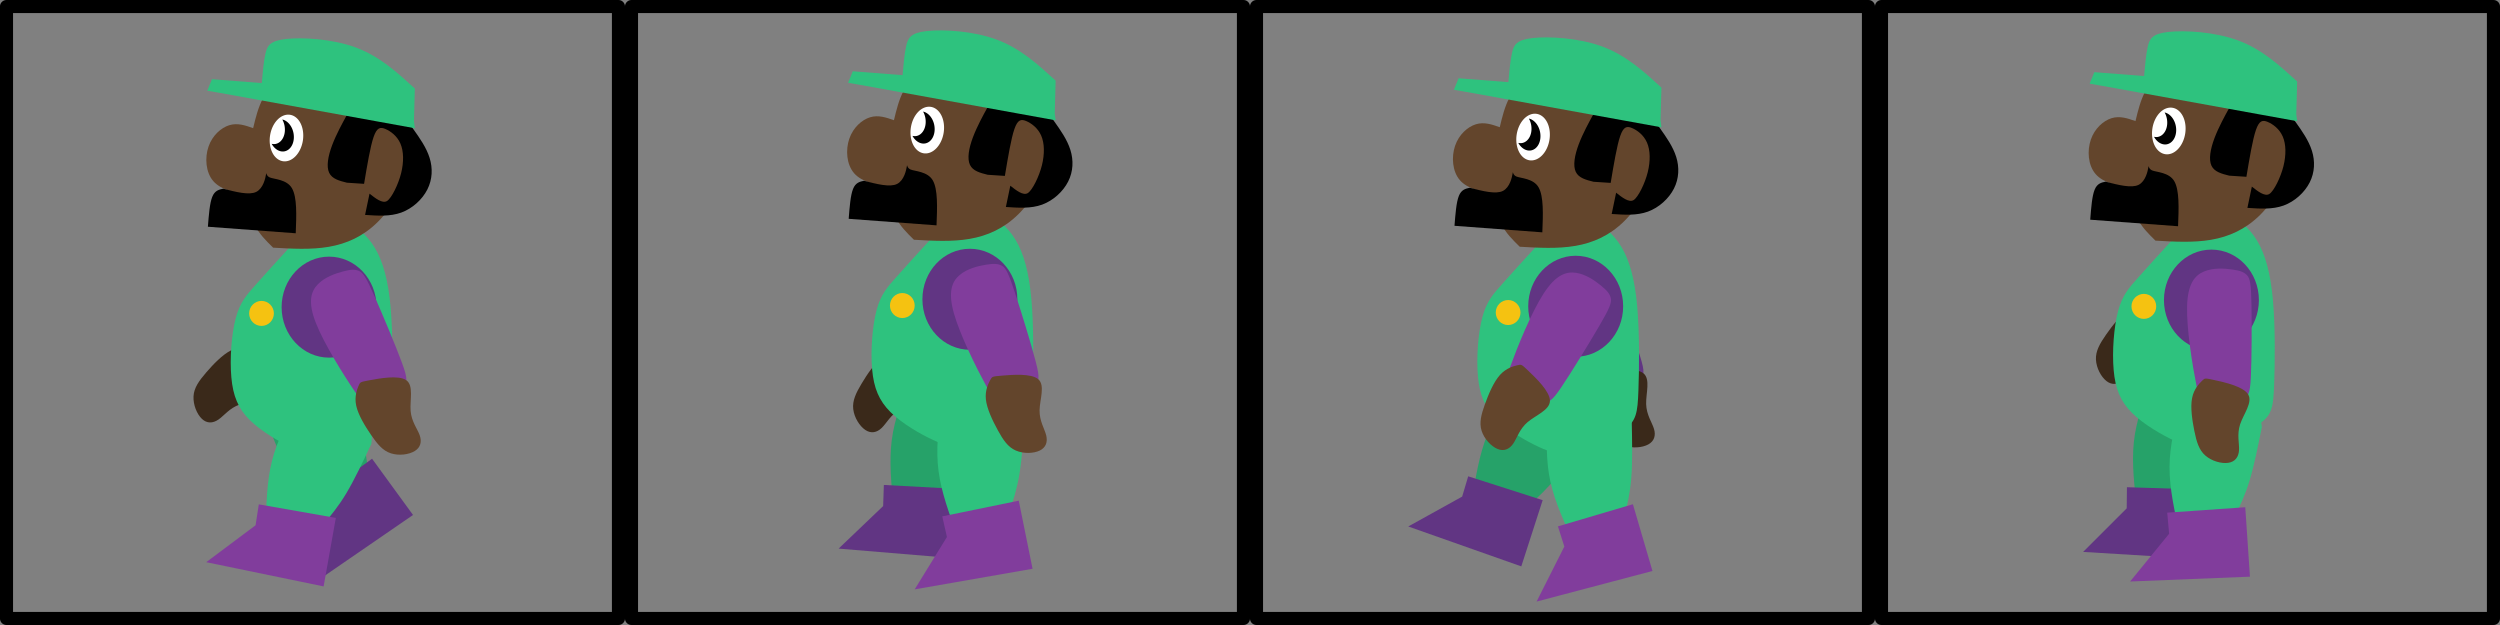 <?xml version="1.0" encoding="UTF-8" standalone="no"?>
<svg
   xmlns:dc="http://purl.org/dc/elements/1.1/"
   xmlns:cc="http://creativecommons.org/ns#"
   xmlns:rdf="http://www.w3.org/1999/02/22-rdf-syntax-ns#"
   xmlns:svg="http://www.w3.org/2000/svg"
   xmlns="http://www.w3.org/2000/svg"
   xmlns:sodipodi="http://sodipodi.sourceforge.net/DTD/sodipodi-0.dtd"
   xmlns:inkscape="http://www.inkscape.org/namespaces/inkscape"
   inkscape:export-ydpi="761.867"
   inkscape:export-xdpi="761.867"
   inkscape:export-filename="/home/israel/Documents/GameArt/guy-animation.png"
   width="192"
   height="48"
   viewBox="0 0 50.8 12.7"
   version="1.1"
   id="svg8"
   inkscape:version="1.0 (4035a4fb49, 2020-05-01)"
   sodipodi:docname="guy-animation.svg">
  <rect x="0" y="0" width="50.8" height="12.7" fill="#808080" stroke="none"/>
  <defs
     id="defs2">
    <inkscape:path-effect
       only_selected="false"
       apply_with_weight="true"
       apply_no_weight="true"
       helper_size="0"
       steps="2"
       weight="33.333"
       lpeversion="1"
       is_visible="true"
       id="path-effect1916"
       effect="bspline" />
    <inkscape:path-effect
       only_selected="false"
       apply_with_weight="true"
       apply_no_weight="true"
       helper_size="0"
       steps="2"
       weight="33.333"
       lpeversion="1"
       is_visible="true"
       id="path-effect1914"
       effect="bspline" />
    <inkscape:path-effect
       only_selected="false"
       apply_with_weight="true"
       apply_no_weight="true"
       helper_size="0"
       steps="2"
       weight="33.333"
       lpeversion="1"
       is_visible="true"
       id="path-effect1912"
       effect="bspline" />
    <inkscape:path-effect
       only_selected="false"
       apply_with_weight="true"
       apply_no_weight="true"
       helper_size="0"
       steps="2"
       weight="33.333"
       lpeversion="1"
       is_visible="true"
       id="path-effect1910"
       effect="bspline" />
    <inkscape:path-effect
       only_selected="false"
       apply_with_weight="true"
       apply_no_weight="true"
       helper_size="0"
       steps="2"
       weight="33.333"
       lpeversion="1"
       is_visible="true"
       id="path-effect1908"
       effect="bspline" />
    <inkscape:path-effect
       effect="bspline"
       id="path-effect1906"
       is_visible="true"
       lpeversion="1"
       weight="33.333"
       steps="2"
       helper_size="0"
       apply_no_weight="true"
       apply_with_weight="true"
       only_selected="false" />
    <inkscape:path-effect
       effect="bspline"
       id="path-effect1904"
       is_visible="true"
       lpeversion="1"
       weight="33.333"
       steps="2"
       helper_size="0"
       apply_no_weight="true"
       apply_with_weight="true"
       only_selected="false" />
    <inkscape:path-effect
       effect="bspline"
       id="path-effect1902"
       is_visible="true"
       lpeversion="1"
       weight="33.333"
       steps="2"
       helper_size="0"
       apply_no_weight="true"
       apply_with_weight="true"
       only_selected="false" />
    <inkscape:path-effect
       effect="bspline"
       id="path-effect1900"
       is_visible="true"
       lpeversion="1"
       weight="33.333"
       steps="2"
       helper_size="0"
       apply_no_weight="true"
       apply_with_weight="true"
       only_selected="false" />
    <inkscape:path-effect
       effect="bspline"
       id="path-effect1802"
       is_visible="true"
       lpeversion="1"
       weight="33.333"
       steps="2"
       helper_size="0"
       apply_no_weight="true"
       apply_with_weight="true"
       only_selected="false" />
    <inkscape:path-effect
       effect="bspline"
       id="path-effect1800"
       is_visible="true"
       lpeversion="1"
       weight="33.333"
       steps="2"
       helper_size="0"
       apply_no_weight="true"
       apply_with_weight="true"
       only_selected="false" />
    <inkscape:path-effect
       effect="bspline"
       id="path-effect1798"
       is_visible="true"
       lpeversion="1"
       weight="33.333"
       steps="2"
       helper_size="0"
       apply_no_weight="true"
       apply_with_weight="true"
       only_selected="false" />
    <inkscape:path-effect
       effect="bspline"
       id="path-effect1796"
       is_visible="true"
       lpeversion="1"
       weight="33.333"
       steps="2"
       helper_size="0"
       apply_no_weight="true"
       apply_with_weight="true"
       only_selected="false" />
    <inkscape:path-effect
       effect="bspline"
       id="path-effect1794"
       is_visible="true"
       lpeversion="1"
       weight="33.333"
       steps="2"
       helper_size="0"
       apply_no_weight="true"
       apply_with_weight="true"
       only_selected="false" />
    <inkscape:path-effect
       only_selected="false"
       apply_with_weight="true"
       apply_no_weight="true"
       helper_size="0"
       steps="2"
       weight="33.333"
       lpeversion="1"
       is_visible="true"
       id="path-effect1792"
       effect="bspline" />
    <inkscape:path-effect
       only_selected="false"
       apply_with_weight="true"
       apply_no_weight="true"
       helper_size="0"
       steps="2"
       weight="33.333"
       lpeversion="1"
       is_visible="true"
       id="path-effect1790"
       effect="bspline" />
    <inkscape:path-effect
       only_selected="false"
       apply_with_weight="true"
       apply_no_weight="true"
       helper_size="0"
       steps="2"
       weight="33.333"
       lpeversion="1"
       is_visible="true"
       id="path-effect1788"
       effect="bspline" />
    <inkscape:path-effect
       only_selected="false"
       apply_with_weight="true"
       apply_no_weight="true"
       helper_size="0"
       steps="2"
       weight="33.333"
       lpeversion="1"
       is_visible="true"
       id="path-effect1786"
       effect="bspline" />
    <inkscape:path-effect
       only_selected="false"
       apply_with_weight="true"
       apply_no_weight="true"
       helper_size="0"
       steps="2"
       weight="33.333"
       lpeversion="1"
       is_visible="true"
       id="path-effect1640"
       effect="bspline" />
    <inkscape:path-effect
       only_selected="false"
       apply_with_weight="true"
       apply_no_weight="true"
       helper_size="0"
       steps="2"
       weight="33.333"
       lpeversion="1"
       is_visible="true"
       id="path-effect1638"
       effect="bspline" />
    <inkscape:path-effect
       only_selected="false"
       apply_with_weight="true"
       apply_no_weight="true"
       helper_size="0"
       steps="2"
       weight="33.333"
       lpeversion="1"
       is_visible="true"
       id="path-effect1636"
       effect="bspline" />
    <inkscape:path-effect
       only_selected="false"
       apply_with_weight="true"
       apply_no_weight="true"
       helper_size="0"
       steps="2"
       weight="33.333"
       lpeversion="1"
       is_visible="true"
       id="path-effect1634"
       effect="bspline" />
    <inkscape:path-effect
       only_selected="false"
       apply_with_weight="true"
       apply_no_weight="true"
       helper_size="0"
       steps="2"
       weight="33.333"
       lpeversion="1"
       is_visible="true"
       id="path-effect1632"
       effect="bspline" />
    <inkscape:path-effect
       effect="bspline"
       id="path-effect1630"
       is_visible="true"
       lpeversion="1"
       weight="33.333"
       steps="2"
       helper_size="0"
       apply_no_weight="true"
       apply_with_weight="true"
       only_selected="false" />
    <inkscape:path-effect
       effect="bspline"
       id="path-effect1628"
       is_visible="true"
       lpeversion="1"
       weight="33.333"
       steps="2"
       helper_size="0"
       apply_no_weight="true"
       apply_with_weight="true"
       only_selected="false" />
    <inkscape:path-effect
       effect="bspline"
       id="path-effect1626"
       is_visible="true"
       lpeversion="1"
       weight="33.333"
       steps="2"
       helper_size="0"
       apply_no_weight="true"
       apply_with_weight="true"
       only_selected="false" />
    <inkscape:path-effect
       effect="bspline"
       id="path-effect1624"
       is_visible="true"
       lpeversion="1"
       weight="33.333"
       steps="2"
       helper_size="0"
       apply_no_weight="true"
       apply_with_weight="true"
       only_selected="false" />
    <inkscape:path-effect
       only_selected="false"
       apply_with_weight="true"
       apply_no_weight="true"
       helper_size="0"
       steps="2"
       weight="33.333"
       lpeversion="1"
       is_visible="true"
       id="path-effect1501"
       effect="bspline" />
    <inkscape:path-effect
       only_selected="false"
       apply_with_weight="true"
       apply_no_weight="true"
       helper_size="0"
       steps="2"
       weight="33.333"
       lpeversion="1"
       is_visible="true"
       id="path-effect1499"
       effect="bspline" />
    <inkscape:path-effect
       only_selected="false"
       apply_with_weight="true"
       apply_no_weight="true"
       helper_size="0"
       steps="2"
       weight="33.333"
       lpeversion="1"
       is_visible="true"
       id="path-effect1491"
       effect="bspline" />
    <inkscape:path-effect
       only_selected="false"
       apply_with_weight="true"
       apply_no_weight="true"
       helper_size="0"
       steps="2"
       weight="33.333"
       lpeversion="1"
       is_visible="true"
       id="path-effect1489"
       effect="bspline" />
    <inkscape:path-effect
       only_selected="false"
       apply_with_weight="true"
       apply_no_weight="true"
       helper_size="0"
       steps="2"
       weight="33.333"
       lpeversion="1"
       is_visible="true"
       id="path-effect1467"
       effect="bspline" />
    <inkscape:path-effect
       effect="bspline"
       id="path-effect1457"
       is_visible="true"
       lpeversion="1"
       weight="33.333"
       steps="2"
       helper_size="0"
       apply_no_weight="true"
       apply_with_weight="true"
       only_selected="false" />
    <inkscape:path-effect
       effect="bspline"
       id="path-effect1455"
       is_visible="true"
       lpeversion="1"
       weight="33.333"
       steps="2"
       helper_size="0"
       apply_no_weight="true"
       apply_with_weight="true"
       only_selected="false" />
    <inkscape:path-effect
       effect="bspline"
       id="path-effect1447"
       is_visible="true"
       lpeversion="1"
       weight="33.333"
       steps="2"
       helper_size="0"
       apply_no_weight="true"
       apply_with_weight="true"
       only_selected="false" />
    <inkscape:path-effect
       effect="bspline"
       id="path-effect1445"
       is_visible="true"
       lpeversion="1"
       weight="33.333"
       steps="2"
       helper_size="0"
       apply_no_weight="true"
       apply_with_weight="true"
       only_selected="false" />
    <inkscape:path-effect
       only_selected="false"
       apply_with_weight="true"
       apply_no_weight="true"
       helper_size="0"
       steps="2"
       weight="33.333"
       lpeversion="1"
       is_visible="true"
       id="path-effect1373"
       effect="bspline" />
    <inkscape:path-effect
       only_selected="false"
       apply_with_weight="true"
       apply_no_weight="true"
       helper_size="0"
       steps="2"
       weight="33.333"
       lpeversion="1"
       is_visible="true"
       id="path-effect1371"
       effect="bspline" />
    <inkscape:path-effect
       only_selected="false"
       apply_with_weight="true"
       apply_no_weight="true"
       helper_size="0"
       steps="2"
       weight="33.333"
       lpeversion="1"
       is_visible="true"
       id="path-effect1369"
       effect="bspline" />
    <inkscape:path-effect
       only_selected="false"
       apply_with_weight="true"
       apply_no_weight="true"
       helper_size="0"
       steps="2"
       weight="33.333"
       lpeversion="1"
       is_visible="true"
       id="path-effect1367"
       effect="bspline" />
    <inkscape:path-effect
       only_selected="false"
       apply_with_weight="true"
       apply_no_weight="true"
       helper_size="0"
       steps="2"
       weight="33.333"
       lpeversion="1"
       is_visible="true"
       id="path-effect1365"
       effect="bspline" />
    <inkscape:path-effect
       effect="bspline"
       id="path-effect1363"
       is_visible="true"
       lpeversion="1"
       weight="33.333"
       steps="2"
       helper_size="0"
       apply_no_weight="true"
       apply_with_weight="true"
       only_selected="false" />
    <inkscape:path-effect
       effect="bspline"
       id="path-effect1361"
       is_visible="true"
       lpeversion="1"
       weight="33.333"
       steps="2"
       helper_size="0"
       apply_no_weight="true"
       apply_with_weight="true"
       only_selected="false" />
    <inkscape:path-effect
       effect="bspline"
       id="path-effect1359"
       is_visible="true"
       lpeversion="1"
       weight="33.333"
       steps="2"
       helper_size="0"
       apply_no_weight="true"
       apply_with_weight="true"
       only_selected="false" />
    <inkscape:path-effect
       effect="bspline"
       id="path-effect1357"
       is_visible="true"
       lpeversion="1"
       weight="33.333"
       steps="2"
       helper_size="0"
       apply_no_weight="true"
       apply_with_weight="true"
       only_selected="false" />
    <inkscape:path-effect
       effect="bspline"
       id="path-effect1307"
       is_visible="true"
       lpeversion="1"
       weight="33.333"
       steps="2"
       helper_size="0"
       apply_no_weight="true"
       apply_with_weight="true"
       only_selected="false" />
    <inkscape:path-effect
       effect="bspline"
       id="path-effect1305"
       is_visible="true"
       lpeversion="1"
       weight="33.333"
       steps="2"
       helper_size="0"
       apply_no_weight="true"
       apply_with_weight="true"
       only_selected="false" />
    <inkscape:path-effect
       effect="bspline"
       id="path-effect1303"
       is_visible="true"
       lpeversion="1"
       weight="33.333"
       steps="2"
       helper_size="0"
       apply_no_weight="true"
       apply_with_weight="true"
       only_selected="false" />
    <inkscape:path-effect
       effect="bspline"
       id="path-effect1301"
       is_visible="true"
       lpeversion="1"
       weight="33.333"
       steps="2"
       helper_size="0"
       apply_no_weight="true"
       apply_with_weight="true"
       only_selected="false" />
    <inkscape:path-effect
       effect="bspline"
       id="path-effect1299"
       is_visible="true"
       lpeversion="1"
       weight="33.333"
       steps="2"
       helper_size="0"
       apply_no_weight="true"
       apply_with_weight="true"
       only_selected="false" />
    <inkscape:path-effect
       only_selected="false"
       apply_with_weight="true"
       apply_no_weight="true"
       helper_size="0"
       steps="2"
       weight="33.333"
       lpeversion="1"
       is_visible="true"
       id="path-effect1297"
       effect="bspline" />
    <inkscape:path-effect
       only_selected="false"
       apply_with_weight="true"
       apply_no_weight="true"
       helper_size="0"
       steps="2"
       weight="33.333"
       lpeversion="1"
       is_visible="true"
       id="path-effect1295"
       effect="bspline" />
    <inkscape:path-effect
       only_selected="false"
       apply_with_weight="true"
       apply_no_weight="true"
       helper_size="0"
       steps="2"
       weight="33.333"
       lpeversion="1"
       is_visible="true"
       id="path-effect1293"
       effect="bspline" />
    <inkscape:path-effect
       only_selected="false"
       apply_with_weight="true"
       apply_no_weight="true"
       helper_size="0"
       steps="2"
       weight="33.333"
       lpeversion="1"
       is_visible="true"
       id="path-effect1291"
       effect="bspline" />
    <inkscape:path-effect
       only_selected="false"
       apply_with_weight="true"
       apply_no_weight="true"
       helper_size="0"
       steps="2"
       weight="33.333"
       lpeversion="1"
       is_visible="true"
       id="path-effect1241"
       effect="bspline" />
    <inkscape:path-effect
       only_selected="false"
       apply_with_weight="true"
       apply_no_weight="true"
       helper_size="0"
       steps="2"
       weight="33.333"
       lpeversion="1"
       is_visible="true"
       id="path-effect1239"
       effect="bspline" />
    <inkscape:path-effect
       only_selected="false"
       apply_with_weight="true"
       apply_no_weight="true"
       helper_size="0"
       steps="2"
       weight="33.333"
       lpeversion="1"
       is_visible="true"
       id="path-effect1237"
       effect="bspline" />
    <inkscape:path-effect
       only_selected="false"
       apply_with_weight="true"
       apply_no_weight="true"
       helper_size="0"
       steps="2"
       weight="33.333"
       lpeversion="1"
       is_visible="true"
       id="path-effect1235"
       effect="bspline" />
    <inkscape:path-effect
       only_selected="false"
       apply_with_weight="true"
       apply_no_weight="true"
       helper_size="0"
       steps="2"
       weight="33.333"
       lpeversion="1"
       is_visible="true"
       id="path-effect1233"
       effect="bspline" />
    <inkscape:path-effect
       effect="bspline"
       id="path-effect1231"
       is_visible="true"
       lpeversion="1"
       weight="33.333"
       steps="2"
       helper_size="0"
       apply_no_weight="true"
       apply_with_weight="true"
       only_selected="false" />
    <inkscape:path-effect
       effect="bspline"
       id="path-effect1229"
       is_visible="true"
       lpeversion="1"
       weight="33.333"
       steps="2"
       helper_size="0"
       apply_no_weight="true"
       apply_with_weight="true"
       only_selected="false" />
    <inkscape:path-effect
       effect="bspline"
       id="path-effect1227"
       is_visible="true"
       lpeversion="1"
       weight="33.333"
       steps="2"
       helper_size="0"
       apply_no_weight="true"
       apply_with_weight="true"
       only_selected="false" />
    <inkscape:path-effect
       effect="bspline"
       id="path-effect1225"
       is_visible="true"
       lpeversion="1"
       weight="33.333"
       steps="2"
       helper_size="0"
       apply_no_weight="true"
       apply_with_weight="true"
       only_selected="false" />
    <inkscape:path-effect
       only_selected="false"
       apply_with_weight="true"
       apply_no_weight="true"
       helper_size="0"
       steps="2"
       weight="33.333"
       lpeversion="1"
       is_visible="true"
       id="path-effect1048"
       effect="bspline" />
    <inkscape:path-effect
       only_selected="false"
       apply_with_weight="true"
       apply_no_weight="true"
       helper_size="0"
       steps="2"
       weight="33.333"
       lpeversion="1"
       is_visible="true"
       id="path-effect1046"
       effect="bspline" />
    <inkscape:path-effect
       only_selected="false"
       apply_with_weight="true"
       apply_no_weight="true"
       helper_size="0"
       steps="2"
       weight="33.333"
       lpeversion="1"
       is_visible="true"
       id="path-effect1044"
       effect="bspline" />
    <inkscape:path-effect
       effect="bspline"
       id="path-effect1042"
       is_visible="true"
       lpeversion="1"
       weight="33.333"
       steps="2"
       helper_size="0"
       apply_no_weight="true"
       apply_with_weight="true"
       only_selected="false" />
    <inkscape:path-effect
       only_selected="false"
       apply_with_weight="true"
       apply_no_weight="true"
       helper_size="0"
       steps="2"
       weight="33.333"
       lpeversion="1"
       is_visible="true"
       id="path-effect1040"
       effect="bspline" />
    <inkscape:path-effect
       effect="bspline"
       id="path-effect1038"
       is_visible="true"
       lpeversion="1"
       weight="33.333"
       steps="2"
       helper_size="0"
       apply_no_weight="true"
       apply_with_weight="true"
       only_selected="false" />
    <inkscape:path-effect
       effect="bspline"
       id="path-effect1000"
       is_visible="true"
       lpeversion="1"
       weight="33.333"
       steps="2"
       helper_size="0"
       apply_no_weight="true"
       apply_with_weight="true"
       only_selected="false" />
    <inkscape:path-effect
       effect="bspline"
       id="path-effect998"
       is_visible="true"
       lpeversion="1"
       weight="33.333"
       steps="2"
       helper_size="0"
       apply_no_weight="true"
       apply_with_weight="true"
       only_selected="false" />
    <inkscape:path-effect
       effect="bspline"
       id="path-effect996"
       is_visible="true"
       lpeversion="1"
       weight="33.333"
       steps="2"
       helper_size="0"
       apply_no_weight="true"
       apply_with_weight="true"
       only_selected="false" />
    <inkscape:path-effect
       only_selected="false"
       apply_with_weight="true"
       apply_no_weight="true"
       helper_size="0"
       steps="2"
       weight="33.333"
       lpeversion="1"
       is_visible="true"
       id="path-effect994"
       effect="bspline" />
    <inkscape:path-effect
       effect="bspline"
       id="path-effect992"
       is_visible="true"
       lpeversion="1"
       weight="33.333"
       steps="2"
       helper_size="0"
       apply_no_weight="true"
       apply_with_weight="true"
       only_selected="false" />
    <inkscape:path-effect
       only_selected="false"
       apply_with_weight="true"
       apply_no_weight="true"
       helper_size="0"
       steps="2"
       weight="33.333"
       lpeversion="1"
       is_visible="true"
       id="path-effect990"
       effect="bspline" />
    <inkscape:path-effect
       only_selected="false"
       apply_with_weight="true"
       apply_no_weight="true"
       helper_size="0"
       steps="2"
       weight="33.333"
       lpeversion="1"
       is_visible="true"
       id="path-effect952"
       effect="bspline" />
    <inkscape:path-effect
       only_selected="false"
       apply_with_weight="true"
       apply_no_weight="true"
       helper_size="0"
       steps="2"
       weight="33.333"
       lpeversion="1"
       is_visible="true"
       id="path-effect950"
       effect="bspline" />
    <inkscape:path-effect
       only_selected="false"
       apply_with_weight="true"
       apply_no_weight="true"
       helper_size="0"
       steps="2"
       weight="33.333"
       lpeversion="1"
       is_visible="true"
       id="path-effect948"
       effect="bspline" />
    <inkscape:path-effect
       effect="bspline"
       id="path-effect946"
       is_visible="true"
       lpeversion="1"
       weight="33.333"
       steps="2"
       helper_size="0"
       apply_no_weight="true"
       apply_with_weight="true"
       only_selected="false" />
    <inkscape:path-effect
       only_selected="false"
       apply_with_weight="true"
       apply_no_weight="true"
       helper_size="0"
       steps="2"
       weight="33.333"
       lpeversion="1"
       is_visible="true"
       id="path-effect944"
       effect="bspline" />
    <inkscape:path-effect
       effect="bspline"
       id="path-effect942"
       is_visible="true"
       lpeversion="1"
       weight="33.333"
       steps="2"
       helper_size="0"
       apply_no_weight="true"
       apply_with_weight="true"
       only_selected="false" />
    <inkscape:path-effect
       only_selected="false"
       apply_with_weight="true"
       apply_no_weight="true"
       helper_size="0"
       steps="2"
       weight="33.333"
       lpeversion="1"
       is_visible="true"
       id="path-effect909"
       effect="bspline" />
    <inkscape:path-effect
       only_selected="false"
       apply_with_weight="true"
       apply_no_weight="true"
       helper_size="0"
       steps="2"
       weight="33.333"
       lpeversion="1"
       is_visible="true"
       id="path-effect905"
       effect="bspline" />
    <inkscape:path-effect
       only_selected="false"
       apply_with_weight="true"
       apply_no_weight="true"
       helper_size="0"
       steps="2"
       weight="33.333"
       lpeversion="1"
       is_visible="true"
       id="path-effect951"
       effect="bspline" />
    <inkscape:path-effect
       only_selected="false"
       apply_with_weight="true"
       apply_no_weight="true"
       helper_size="0"
       steps="2"
       weight="33.333"
       lpeversion="1"
       is_visible="true"
       id="path-effect947"
       effect="bspline" />
    <inkscape:path-effect
       only_selected="false"
       apply_with_weight="true"
       apply_no_weight="true"
       helper_size="0"
       steps="2"
       weight="33.333"
       lpeversion="1"
       is_visible="true"
       id="path-effect923"
       effect="bspline" />
    <inkscape:path-effect
       only_selected="false"
       apply_with_weight="true"
       apply_no_weight="true"
       helper_size="0"
       steps="2"
       weight="33.333"
       lpeversion="1"
       is_visible="true"
       id="path-effect921"
       effect="bspline" />
    <inkscape:path-effect
       effect="bspline"
       id="path-effect891"
       is_visible="true"
       lpeversion="1"
       weight="33.333"
       steps="2"
       helper_size="0"
       apply_no_weight="true"
       apply_with_weight="true"
       only_selected="false" />
    <inkscape:path-effect
       effect="bspline"
       id="path-effect887"
       is_visible="true"
       lpeversion="1"
       weight="33.333"
       steps="2"
       helper_size="0"
       apply_no_weight="true"
       apply_with_weight="true"
       only_selected="false" />
    <inkscape:path-effect
       effect="bspline"
       id="path-effect874"
       is_visible="true"
       lpeversion="1"
       weight="33.333"
       steps="2"
       helper_size="0"
       apply_no_weight="true"
       apply_with_weight="true"
       only_selected="false" />
    <inkscape:path-effect
       effect="bspline"
       id="path-effect870"
       is_visible="true"
       lpeversion="1"
       weight="33.333"
       steps="2"
       helper_size="0"
       apply_no_weight="true"
       apply_with_weight="true"
       only_selected="false" />
    <inkscape:path-effect
       effect="bspline"
       id="path-effect866"
       is_visible="true"
       lpeversion="1"
       weight="33.333"
       steps="2"
       helper_size="0"
       apply_no_weight="true"
       apply_with_weight="true"
       only_selected="false" />
    <inkscape:path-effect
       effect="bspline"
       id="path-effect862"
       is_visible="true"
       lpeversion="1"
       weight="33.333"
       steps="2"
       helper_size="0"
       apply_no_weight="true"
       apply_with_weight="true"
       only_selected="false" />
    <inkscape:path-effect
       effect="bspline"
       id="path-effect858"
       is_visible="true"
       lpeversion="1"
       weight="33.333"
       steps="2"
       helper_size="0"
       apply_no_weight="true"
       apply_with_weight="true"
       only_selected="false" />
    <inkscape:path-effect
       effect="bspline"
       id="path-effect854"
       is_visible="true"
       lpeversion="1"
       weight="33.333"
       steps="2"
       helper_size="0"
       apply_no_weight="true"
       apply_with_weight="true"
       only_selected="false" />
    <inkscape:path-effect
       effect="bspline"
       id="path-effect850"
       is_visible="true"
       lpeversion="1"
       weight="33.333"
       steps="2"
       helper_size="0"
       apply_no_weight="true"
       apply_with_weight="true"
       only_selected="false" />
  </defs>
  <sodipodi:namedview
     units="px"
     inkscape:snap-global="false"
     id="base"
     pagecolor="#ffffff"
     bordercolor="#666666"
     borderopacity="1.0"
     inkscape:pageopacity="0.0"
     inkscape:pageshadow="2"
     inkscape:zoom="2.757895"
     inkscape:cx="31.223206"
     inkscape:cy="33.90834"
     inkscape:document-units="px"
     inkscape:current-layer="layer1"
     inkscape:document-rotation="0"
     showgrid="false"
     fit-margin-top="0"
     fit-margin-left="0"
     fit-margin-right="0"
     fit-margin-bottom="0"
     inkscape:window-width="1366"
     inkscape:window-height="715"
     inkscape:window-x="0"
     inkscape:window-y="25"
     inkscape:window-maximized="1" />
  <g
     inkscape:label="Layer 1"
     inkscape:groupmode="layer"
     id="layer1"
     transform="translate(-22.649,-27.115)">
    <path
       id="rect833"
       style="fill:none;stroke:#000000;stroke-width:0.266;stroke-linecap:round;stroke-linejoin:round;stroke-miterlimit:100;stroke-opacity:1"
       d="M 22.781,27.248 H 35.216 V 39.682 H 22.781 Z" />
    <path
       id="rect853"
       style="fill:none;stroke:#000000;stroke-width:0.266;stroke-linecap:round;stroke-linejoin:round;stroke-miterlimit:100;stroke-opacity:1"
       d="M 35.481,27.248 H 47.916 V 39.682 H 35.481 Z" />
    <path
       id="rect855"
       style="fill:none;stroke:#000000;stroke-width:0.266;stroke-linecap:round;stroke-linejoin:round;stroke-miterlimit:100;stroke-opacity:1"
       d="M 48.181,27.248 H 60.616 V 39.682 H 48.181 Z" />
    <path
       id="rect857"
       style="fill:none;stroke:#000000;stroke-width:0.266;stroke-linecap:round;stroke-linejoin:round;stroke-miterlimit:100;stroke-opacity:1"
       d="M 60.881,27.248 H 73.316 V 39.682 H 60.881 Z" />
    <g
       id="g1574">
      <g
         inkscape:transform-center-y="1.4472399"
         inkscape:transform-center-x="0.36843933"
         transform="matrix(0.236,0.258,-0.258,0.236,73.448,26.559)"
         id="g939">
        <path
           inkscape:transform-center-y="2.7165194"
           inkscape:transform-center-x="-1.5451247"
           sodipodi:nodetypes="cccccccc"
           inkscape:original-d="m 3.8276975,30.988878 c 0,0 1.1068377,2.179988 1.6594457,3.268021 1.1147506,0.796916 3.3425446,2.38677 3.3425446,2.38677 l 1.6842072,-2.886627 c 0,0 -0.369419,-1.326265 -0.5549402,-1.991357 -0.579565,-0.985753 -1.740287,-2.961121 -1.740287,-2.961121 l -2.8016666,0.609733 z"
           inkscape:path-effect="#path-effect921"
           id="path915"
           d="m 3.828,30.989 c 0.553,1.089 1.107,2.18 1.941,3.122 0.834,0.942 1.947,1.737 3.061,2.533 0,0 1.684,-2.887 1.684,-2.887 -0.185,-0.664 -0.37,-1.326 -0.752,-2.152 -0.382,-0.825 -0.963,-1.814 -1.543,-2.801 0,0 -2.802,0.61 -2.802,0.61 0,0 -1.589,1.575 -1.589,1.575 z"
           style="fill:#26a269;fill-opacity:1;stroke:none;stroke-width:1px;stroke-linecap:butt;stroke-linejoin:miter;stroke-opacity:1" />
        <path
           inkscape:transform-center-y="2.0539828"
           inkscape:transform-center-x="-1.4671572"
           sodipodi:nodetypes="cccccc"
           inkscape:original-d="m 13.494163,35.752091 -5.0053962,4.844478 -0.15703,-3.577776 -0.897978,-0.840079 3.1709652,-3.254177 z"
           inkscape:path-effect="#path-effect923"
           id="path917"
           d="m 13.494,35.752 c 0,0 -5.005,4.844 -5.005,4.844 0,0 -0.157,-3.578 -0.157,-3.578 0,0 -0.898,-0.84 -0.898,-0.84 0,0 3.171,-3.254 3.171,-3.254 0,0 2.889,2.828 2.889,2.828 z"
           style="fill:#613583;fill-opacity:1;stroke:none;stroke-width:1px;stroke-linecap:butt;stroke-linejoin:miter;stroke-opacity:1" />
      </g>
      <g
         inkscape:transform-center-y="1.2232844"
         inkscape:transform-center-x="0.72098701"
         transform="matrix(-0.015,0.349,-0.349,-0.015,73.523,28.309)"
         id="g961">
        <path
           sodipodi:nodetypes="scccccccas"
           inkscape:transform-center-y="2.1399497"
           inkscape:transform-center-x="-2.7140178"
           inkscape:original-d="m 11.869166,14.178662 c -0.470517,0.436057 -0.942186,0.871254 -1.415007,1.305592 0.06151,0.638078 0.121963,1.274599 0.181466,1.91062 1.784519,1.230196 3.548579,2.452302 5.321166,3.67719 0.200233,0.02878 0.39224,0.05777 0.586656,0.0854 0.420277,-0.739263 0.8394,-1.47934 1.257397,-2.220273 -0.01907,-0.172341 -0.06058,-0.324416 -0.09259,-0.487886 -1.416422,-1.366607 -2.833927,-2.734003 -4.252596,-4.102268 -0.266516,-0.193372 -0.472745,-0.559769 -0.80262,-0.58317 -0.312549,0.166918 -0.521665,0.277574 -0.783872,0.414795 z"
           inkscape:path-effect="#path-effect947"
           id="path945"
           d="m 11.764,14.327 c -0.367,0.287 -0.838,0.722 -1.044,1.259 -0.206,0.537 -0.145,1.173 0.777,2.107 0.922,0.934 2.687,2.154 3.674,2.781 0.986,0.627 1.179,0.655 1.485,0.299 0.307,-0.356 0.726,-1.096 0.919,-1.551 0.193,-0.455 0.164,-0.609 -0.56,-1.374 C 16.292,17.083 14.874,15.715 14.032,14.934 13.189,14.153 12.88,13.929 12.61,13.929 c -0.27,3.85e-4 -0.479,0.111 -0.846,0.398 z"
           style="fill:#613583;fill-opacity:1;stroke:none;stroke-width:1px;stroke-linecap:butt;stroke-linejoin:miter;stroke-opacity:1" />
        <path
           sodipodi:nodetypes="ccccccccsc"
           inkscape:transform-center-y="1.6478739"
           inkscape:transform-center-x="-0.79166755"
           inkscape:original-d="m 15.223136,19.837792 c 0.0078,0.450055 0.01472,0.901218 0.02077,1.353492 0.626681,0.443146 1.252461,0.887382 1.877375,1.332737 0.436146,0.229076 0.88717,0.464277 1.329438,0.698079 0.555095,-0.311852 1.046131,-0.626132 1.56788,-0.937534 -0.05985,-0.339957 -0.120675,-0.678774 -0.182316,-1.0165 -0.476503,-0.23467 -0.956383,-0.489773 -1.43589,-0.732995 -0.10912,-0.870921 -0.218251,-1.735005 -0.328849,-2.603786 -0.948306,0.636394 -1.897754,1.271883 -2.848402,1.906506 z"
           inkscape:path-effect="#path-effect951"
           id="path949"
           d="m 15.227,20.063 c 0.004,0.225 0.01,0.676 0.327,1.124 0.316,0.448 0.942,0.893 1.473,1.229 0.531,0.337 0.981,0.573 1.476,0.526 0.495,-0.047 0.995,-0.346 1.225,-0.672 0.23,-0.326 0.17,-0.665 -0.097,-0.954 -0.267,-0.29 -0.751,-0.537 -1.045,-1.094 -0.294,-0.558 -0.404,-1.422 -0.933,-1.539 -0.529,-0.117 -1.479,0.519 -1.954,0.837 -0.475,0.318 -0.475,0.318 -0.471,0.543 z"
           style="fill:#3a291a;fill-opacity:1;stroke:none;stroke-width:1px;stroke-linecap:butt;stroke-linejoin:miter;stroke-opacity:1" />
      </g>
      <g
         transform="matrix(0.35,0,0,0.35,63.972,26.546)"
         id="g982">
        <path
           style="fill:#2ec27e;fill-opacity:1;stroke:none;stroke-width:1px;stroke-linecap:butt;stroke-linejoin:miter;stroke-opacity:1"
           d="m 9.59,14.223 c -0.517,0.275 -1.004,0.761 -1.611,1.411 -0.606,0.65 -1.332,1.463 -1.888,2.083 -0.556,0.62 -0.941,1.045 -1.187,1.97 -0.246,0.926 -0.352,2.35 -0.256,3.431 0.096,1.081 0.395,1.816 1.071,2.486 0.677,0.669 1.731,1.272 2.466,1.614 0.735,0.342 1.15,0.425 2.029,0.212 0.879,-0.213 2.222,-0.722 2.928,-1.221 0.706,-0.498 0.775,-0.987 0.822,-2.256 0.047,-1.269 0.07,-3.319 -0.069,-4.891 -0.14,-1.572 -0.443,-2.666 -0.92,-3.46 -0.476,-0.794 -1.126,-1.288 -1.724,-1.503 -0.598,-0.215 -1.144,-0.151 -1.661,0.124 z"
           id="path852"
           inkscape:path-effect="#path-effect854"
           inkscape:original-d="m 9.5601025,14.012255 c -0.48617,0.486952 -0.973341,0.972904 -1.461512,1.457856 -0.724692,0.814651 -1.450355,1.62827 -2.177033,2.440905 -0.384523,0.426432 -0.77003,0.851847 -1.156545,1.276271 -0.105279,1.425751 -0.211555,2.850445 -0.318832,4.274167 0.299295,0.737007 0.597578,1.472985 0.894867,2.207978 1.055275,0.603728 2.109507,1.206433 3.16276,1.808149 0.416166,0.08364 0.831315,0.166268 1.245472,0.247902 1.3444745,-0.507999 2.6878965,-1.016978 4.0303445,-1.526968 0.07029,-0.487561 0.139584,-0.976103 0.207876,-1.465655 0.02481,-2.049004 0.04862,-4.098927 0.07143,-6.14989 -0.302718,-1.093218 -0.606424,-2.187391 -0.911136,-3.282587 -0.648989,-0.492791 -1.298951,-0.986563 -1.949927,-1.481345 -0.544933,0.06541 -1.090843,0.129811 -1.6377645,0.193217 z" />
        <ellipse
           style="fill:#613583;fill-opacity:1;stroke:none;stroke-width:11.148;stroke-linecap:round;stroke-linejoin:round"
           id="path967"
           cx="10.323"
           cy="19.049"
           rx="2.756"
           ry="2.932" />
        <ellipse
           style="fill:#f5c211;fill-opacity:1;stroke:none;stroke-width:10.246;stroke-linecap:round;stroke-linejoin:round"
           id="path969"
           cx="6.4"
           cy="19.413"
           rx="0.718"
           ry="0.726" />
      </g>
      <g
         transform="matrix(0.261,0.233,-0.233,0.261,70.801,26.671)"
         inkscape:transform-center-y="1.668109"
         inkscape:transform-center-x="0.39090522"
         id="g943">
        <path
           style="fill:#2ec27e;fill-opacity:1;stroke:none;stroke-width:1px;stroke-linecap:butt;stroke-linejoin:miter;stroke-opacity:1"
           d="m 8.296,25.8 c 0.553,1.089 1.107,2.18 1.941,3.122 0.834,0.942 1.947,1.737 3.061,2.533 l 1.684,-2.887 c -0.185,-0.664 -0.37,-1.326 -0.752,-2.152 -0.382,-0.825 -0.963,-1.814 -1.543,-2.801 0,0 -2.101,-1.968 -3.641,-0.387 -1.54,1.581 -0.75,2.572 -0.75,2.572 z"
           id="path889"
           sodipodi:nodetypes="cccccczc"
           inkscape:transform-center-x="-1.5451247"
           inkscape:transform-center-y="2.7165194" />
        <path
           style="fill:#813d9c;fill-opacity:1;stroke:none;stroke-width:1px;stroke-linecap:butt;stroke-linejoin:miter;stroke-opacity:1"
           d="m 17.962,30.563 c 0,0 -5.005,4.844 -5.005,4.844 0,0 -0.157,-3.578 -0.157,-3.578 0,0 -0.898,-0.84 -0.898,-0.84 0,0 3.171,-3.254 3.171,-3.254 0,0 2.889,2.828 2.889,2.828 z"
           id="path885"
           sodipodi:nodetypes="cccccc"
           inkscape:transform-center-x="-1.4671572"
           inkscape:transform-center-y="2.0539828" />
      </g>
      <g
         transform="matrix(0.346,0.053,-0.053,0.346,65.205,25.97)"
         inkscape:transform-center-y="-1.9600267"
         inkscape:transform-center-x="0.24894763"
         id="g977">
        <path
           style="fill:#63452c;fill-opacity:1;stroke:none;stroke-width:1px;stroke-linecap:butt;stroke-linejoin:miter;stroke-opacity:1"
           d="M 4.877,15.367 C 4.571,14.906 4.428,14.32 4.285,13.736 3.448,13.691 2.613,13.645 2.101,13.21 1.589,12.775 1.402,11.949 1.524,11.275 1.646,10.6 2.078,10.078 2.53,9.861 2.982,9.644 3.452,9.732 3.923,9.82 4.028,8.589 4.133,7.359 5.349,6.717 c 1.216,-0.642 3.541,-0.694 5.116,0.026 1.574,0.72 2.397,2.21 2.539,3.633 0.141,1.423 -0.398,2.78 -1.109,3.738 -0.711,0.958 -1.594,1.518 -2.585,1.85 C 8.318,16.296 7.219,16.4 6.121,16.504 5.651,16.166 5.183,15.828 4.877,15.367 Z"
           id="path860"
           inkscape:path-effect="#path-effect862"
           inkscape:original-d="M 4.7131045,15.489113 C 4.5713439,14.905762 4.2848232,13.736062 4.2848232,13.736062 c 0,0 -1.6719234,-0.08972 -2.5093852,-0.136074 -0.1857832,-0.824936 -0.3725553,-1.650823 -0.5603386,-2.477759 0.432303,-0.520964 0.86358,-1.042897 1.293883,-1.565862 0.4724854,0.088717 1.4144281,0.2631453 1.4144281,0.2631453 0,0 0.210667,-2.4608786 0.3145005,-3.692818 2.326676,-0.05084 4.652259,-0.1026783 6.976888,-0.1555174 0.82406,1.4911223 1.647087,2.981185 2.46913,4.4702781 -0.538303,1.357995 -1.077585,2.714935 -1.617877,4.070903 -0.882408,0.560925 -1.765781,1.120827 -2.650171,1.679741 -1.0974794,0.104931 -3.29537,0.311787 -3.29537,0.311787 0,0 -0.9372707,-0.675515 -1.4074065,-1.014773 z"
           sodipodi:nodetypes="ccccccccccccc" />
        <path
           id="path868"
           style="fill:#000000;fill-opacity:1;stroke:none;stroke-width:1px;stroke-linecap:butt;stroke-linejoin:miter;stroke-opacity:1"
           d="M 9.35,7.316 9.303,7.85 C 9.293,7.956 9.293,7.956 9.156,8.326 9.02,8.696 8.747,9.435 8.605,10.109 c -0.141,0.674 -0.15,1.274 0.072,1.604 0.222,0.33 0.661,0.372 1.107,0.414 l 0.994,-0.086 c 0.015,-1.098 0.029,-2.194 0.135,-2.773 0.105,-0.58 0.3,-0.64 0.607,-0.562 0.308,0.077 0.727,0.289 0.988,0.703 0.261,0.414 0.363,1.028 0.303,1.693 -0.06,0.665 -0.329,1.524 -0.568,1.725 -0.239,0.201 -0.691,-0.057 -1.066,-0.271 l -0.068,1.26 c 0.726,-0.062 1.452,-0.122 2.057,-0.453 0.604,-0.331 1.089,-0.932 1.293,-1.553 0.204,-0.621 0.13,-1.265 -0.148,-1.834 C 14.032,9.405 13.55,8.91 13.141,8.488 12.731,8.067 12.394,7.717 12.057,7.369 Z M 5.07,12.287 c -0.002,0.002 -0.001,0.026 -0.002,0.078 -0.003,0.209 -0.031,0.816 -0.404,1.084 -0.374,0.268 -1.17,0.187 -1.928,0.109 -0.232,0.09 -0.464,0.177 -0.555,0.564 -0.091,0.387 -0.039,1.071 0.012,1.754 L 7.291,15.479 C 7.174,14.439 7.057,13.401 6.68,12.93 6.303,12.458 5.566,12.571 5.307,12.502 5.112,12.45 5.077,12.28 5.07,12.287 Z" />
        <path
           style="fill:#2ec27e;fill-opacity:1;stroke:none;stroke-width:1px;stroke-linecap:butt;stroke-linejoin:miter;stroke-opacity:1"
           d="m 3.717,8.145 c 1.898,0.052 5.691,0.157 9.486,0.261 0,0 -0.115,-0.403 -0.115,-0.403 0,0 -0.235,-1.876 -0.235,-1.876 C 11.702,5.359 10.553,4.591 9.115,4.293 7.678,3.996 5.953,4.169 5.035,4.413 4.117,4.657 4.008,4.971 3.974,5.44 c -0.034,0.47 0.007,1.094 0.048,1.72 0,0 -2.891,0.214 -2.891,0.214 0,0 -0.169,0.702 -0.169,0.702 0.286,0.006 0.572,0.012 0.715,0.014 0.142,0.003 0.142,0.003 2.04,0.055 z"
           id="path864"
           inkscape:path-effect="#path-effect866"
           inkscape:original-d="M 1.8190215,8.0929486 C 5.6145762,8.1984805 13.202685,8.4065443 13.202685,8.4065443 L 13.087281,8.0033798 12.851879,6.1271053 c 0,0 -2.298858,-1.5357877 -3.4497865,-2.3051814 -1.72416,0.1748102 -3.449252,0.3486135 -5.175378,0.5214202 -0.108157,0.3143483 -0.217309,0.627684 -0.327464,0.9400259 0.041954,0.6265768 0.1228597,1.8766927 0.1228597,1.8766927 L 1.131094,7.3740701 0.96213083,8.0756092 c 0,0 0.57228707,0.01256 0.85693067,0.017339 z"
           sodipodi:nodetypes="cccccccccccc" />
        <g
           id="g895">
          <path
             id="path883"
             style="fill:#ffffff;fill-opacity:1;stroke:none;stroke-width:10.302;stroke-linecap:round;stroke-linejoin:round"
             d="M 6.886,10.093 A 0.963,1.363 0 0 1 5.923,11.457 0.963,1.363 0 0 1 4.959,10.093 0.963,1.363 0 0 1 5.923,8.73 0.963,1.363 0 0 1 6.886,10.093" />
          <path
             d="M 5.52,9.068 A 0.943,0.709 70.639 0 1 6.282,9.751 0.943,0.709 70.639 0 1 5.926,10.876 0.943,0.709 70.639 0 1 5.124,10.557 0.943,0.709 70.639 0 0 5.347,10.531 0.943,0.709 70.639 0 0 5.703,9.406 0.943,0.709 70.639 0 0 5.52,9.068 Z"
             style="fill:#000000;fill-opacity:1;stroke:none;stroke-width:6.663;stroke-linecap:round;stroke-linejoin:round"
             id="path876" />
        </g>
      </g>
      <g
         transform="matrix(0.242,0.252,-0.252,0.242,69.921,26.313)"
         inkscape:transform-center-y="1.6810653"
         inkscape:transform-center-x="-0.061634786"
         id="g965">
        <path
           style="fill:#813d9c;fill-opacity:1;stroke:none;stroke-width:1px;stroke-linecap:butt;stroke-linejoin:miter;stroke-opacity:1"
           d="m 9.158,16.404 c -0.367,0.287 -0.838,0.722 -1.044,1.259 -0.206,0.537 -0.145,1.173 0.777,2.107 0.922,0.934 2.687,2.154 3.674,2.781 0.986,0.627 1.179,0.655 1.485,0.299 0.307,-0.356 0.726,-1.096 0.919,-1.551 0.193,-0.455 0.164,-0.609 -0.56,-1.374 -0.724,-0.765 -2.141,-2.132 -2.984,-2.913 -0.842,-0.781 -1.152,-1.006 -1.422,-1.005 -0.27,3.85e-4 -0.479,0.111 -0.846,0.398 z"
           id="path848"
           inkscape:path-effect="#path-effect850"
           inkscape:original-d="m 9.262732,16.255237 c -0.4705174,0.436057 -0.9421866,0.871254 -1.4150078,1.305592 0.061508,0.638078 0.1219633,1.274599 0.181466,1.91062 1.7845198,1.230196 3.5485798,2.452302 5.3211668,3.67719 0.200233,0.02878 0.39224,0.05777 0.586656,0.0854 0.420277,-0.739263 0.8394,-1.47934 1.257397,-2.220273 -0.01907,-0.172341 -0.06058,-0.324416 -0.09259,-0.487886 -1.416422,-1.366607 -2.833927,-2.734003 -4.252596,-4.102268 -0.266516,-0.193372 -0.472745,-0.559769 -0.80262,-0.58317 -0.312549,0.166918 -0.5216656,0.277574 -0.783872,0.414795 z"
           inkscape:transform-center-x="-2.7140178"
           inkscape:transform-center-y="2.1399497"
           sodipodi:nodetypes="scccccccas" />
        <path
           style="fill:#63452c;fill-opacity:1;stroke:none;stroke-width:1px;stroke-linecap:butt;stroke-linejoin:miter;stroke-opacity:1"
           d="m 12.62,22.139 c 0.004,0.225 0.01,0.676 0.327,1.124 0.316,0.448 0.942,0.893 1.473,1.229 0.531,0.337 0.981,0.573 1.476,0.526 0.495,-0.047 0.995,-0.346 1.225,-0.672 0.23,-0.326 0.17,-0.665 -0.097,-0.954 -0.267,-0.29 -0.751,-0.537 -1.045,-1.094 -0.294,-0.558 -0.404,-1.422 -0.933,-1.539 -0.529,-0.117 -1.479,0.519 -1.954,0.837 -0.475,0.318 -0.475,0.318 -0.471,0.543 z"
           id="path856"
           inkscape:path-effect="#path-effect858"
           inkscape:original-d="m 12.616702,21.914367 c 0.0078,0.450055 0.01472,0.901218 0.02077,1.353492 0.626681,0.443146 1.252461,0.887382 1.877375,1.332737 0.436146,0.229076 0.88717,0.464277 1.329438,0.698079 0.555095,-0.311852 1.046131,-0.626132 1.56788,-0.937534 -0.05985,-0.339957 -0.120675,-0.678774 -0.182316,-1.0165 -0.476503,-0.23467 -0.956383,-0.489773 -1.43589,-0.732995 -0.10912,-0.870921 -0.218251,-1.735005 -0.328849,-2.603786 -0.948306,0.636394 -1.897754,1.271883 -2.848402,1.906506 z"
           inkscape:transform-center-x="-0.79166755"
           inkscape:transform-center-y="1.6478739"
           sodipodi:nodetypes="ccccccccsc" />
      </g>
    </g>
    <g
       id="g1736">
      <g
         id="g1580"
         transform="matrix(0.156,0.313,-0.313,0.156,62.647,28.823)"
         inkscape:transform-center-x="0.81430125"
         inkscape:transform-center-y="1.4050319">
        <path
           style="fill:#26a269;fill-opacity:1;stroke:none;stroke-width:1px;stroke-linecap:butt;stroke-linejoin:miter;stroke-opacity:1"
           d="m 3.828,30.989 c 0.553,1.089 1.107,2.18 1.941,3.122 0.834,0.942 1.947,1.737 3.061,2.533 0,0 1.684,-2.887 1.684,-2.887 -0.185,-0.664 -0.37,-1.326 -0.752,-2.152 -0.382,-0.825 -0.963,-1.814 -1.543,-2.801 0,0 -2.802,0.61 -2.802,0.61 0,0 -1.589,1.575 -1.589,1.575 z"
           id="path1576"
           inkscape:path-effect="#path-effect1624"
           inkscape:original-d="m 3.8276975,30.988878 c 0,0 1.1068377,2.179988 1.6594457,3.268021 1.1147506,0.796916 3.3425446,2.38677 3.3425446,2.38677 l 1.6842072,-2.886627 c 0,0 -0.369419,-1.326265 -0.5549402,-1.991357 -0.579565,-0.985753 -1.740287,-2.961121 -1.740287,-2.961121 l -2.8016666,0.609733 z"
           sodipodi:nodetypes="cccccccc"
           inkscape:transform-center-x="-1.5451247"
           inkscape:transform-center-y="2.7165194" />
        <path
           style="fill:#613583;fill-opacity:1;stroke:none;stroke-width:1px;stroke-linecap:butt;stroke-linejoin:miter;stroke-opacity:1"
           d="m 13.494,35.752 c 0,0 -5.005,4.844 -5.005,4.844 0,0 -0.157,-3.578 -0.157,-3.578 0,0 -0.898,-0.84 -0.898,-0.84 0,0 3.171,-3.254 3.171,-3.254 0,0 2.889,2.828 2.889,2.828 z"
           id="path1578"
           inkscape:path-effect="#path-effect1626"
           inkscape:original-d="m 13.494163,35.752091 -5.0053962,4.844478 -0.15703,-3.577776 -0.897978,-0.840079 3.1709652,-3.254177 z"
           sodipodi:nodetypes="cccccc"
           inkscape:transform-center-x="-1.4671572"
           inkscape:transform-center-y="2.0539828" />
      </g>
      <g
         id="g1586"
         transform="matrix(0.314,0.154,-0.154,0.314,53.377,26.115)"
         inkscape:transform-center-x="-0.74561174"
         inkscape:transform-center-y="1.2009143">
        <path
           style="fill:#613583;fill-opacity:1;stroke:none;stroke-width:1px;stroke-linecap:butt;stroke-linejoin:miter;stroke-opacity:1"
           d="m 11.764,14.327 c -0.367,0.287 -0.838,0.722 -1.044,1.259 -0.206,0.537 -0.145,1.173 0.777,2.107 0.922,0.934 2.687,2.154 3.674,2.781 0.986,0.627 1.179,0.655 1.485,0.299 0.307,-0.356 0.726,-1.096 0.919,-1.551 0.193,-0.455 0.164,-0.609 -0.56,-1.374 C 16.292,17.083 14.874,15.715 14.032,14.934 13.189,14.153 12.88,13.929 12.61,13.929 c -0.27,3.85e-4 -0.479,0.111 -0.846,0.398 z"
           id="path1582"
           inkscape:path-effect="#path-effect1628"
           inkscape:original-d="m 11.869166,14.178662 c -0.470517,0.436057 -0.942186,0.871254 -1.415007,1.305592 0.06151,0.638078 0.121963,1.274599 0.181466,1.91062 1.784519,1.230196 3.548579,2.452302 5.321166,3.67719 0.200233,0.02878 0.39224,0.05777 0.586656,0.0854 0.420277,-0.739263 0.8394,-1.47934 1.257397,-2.220273 -0.01907,-0.172341 -0.06058,-0.324416 -0.09259,-0.487886 -1.416422,-1.366607 -2.833927,-2.734003 -4.252596,-4.102268 -0.266516,-0.193372 -0.472745,-0.559769 -0.80262,-0.58317 -0.312549,0.166918 -0.521665,0.277574 -0.783872,0.414795 z"
           inkscape:transform-center-x="-2.7140178"
           inkscape:transform-center-y="2.1399497"
           sodipodi:nodetypes="scccccccas" />
        <path
           style="fill:#3a291a;fill-opacity:1;stroke:none;stroke-width:1px;stroke-linecap:butt;stroke-linejoin:miter;stroke-opacity:1"
           d="m 15.227,20.063 c 0.004,0.225 0.01,0.676 0.327,1.124 0.316,0.448 0.942,0.893 1.473,1.229 0.531,0.337 0.981,0.573 1.476,0.526 0.495,-0.047 0.995,-0.346 1.225,-0.672 0.23,-0.326 0.17,-0.665 -0.097,-0.954 -0.267,-0.29 -0.751,-0.537 -1.045,-1.094 -0.294,-0.558 -0.404,-1.422 -0.933,-1.539 -0.529,-0.117 -1.479,0.519 -1.954,0.837 -0.475,0.318 -0.475,0.318 -0.471,0.543 z"
           id="path1584"
           inkscape:path-effect="#path-effect1630"
           inkscape:original-d="m 15.223136,19.837792 c 0.0078,0.450055 0.01472,0.901218 0.02077,1.353492 0.626681,0.443146 1.252461,0.887382 1.877375,1.332737 0.436146,0.229076 0.88717,0.464277 1.329438,0.698079 0.555095,-0.311852 1.046131,-0.626132 1.56788,-0.937534 -0.05985,-0.339957 -0.120675,-0.678774 -0.182316,-1.0165 -0.476503,-0.23467 -0.956383,-0.489773 -1.43589,-0.732995 -0.10912,-0.870921 -0.218251,-1.735005 -0.328849,-2.603786 -0.948306,0.636394 -1.897754,1.271883 -2.848402,1.906506 z"
           inkscape:transform-center-x="-0.79166755"
           inkscape:transform-center-y="1.6478739"
           sodipodi:nodetypes="ccccccccsc" />
      </g>
      <g
         id="g1594"
         transform="matrix(0.35,0,0,0.35,51.054,26.671)">
        <path
           inkscape:original-d="m 9.5601025,14.012255 c -0.48617,0.486952 -0.973341,0.972904 -1.461512,1.457856 -0.724692,0.814651 -1.450355,1.62827 -2.177033,2.440905 -0.384523,0.426432 -0.77003,0.851847 -1.156545,1.276271 -0.105279,1.425751 -0.211555,2.850445 -0.318832,4.274167 0.299295,0.737007 0.597578,1.472985 0.894867,2.207978 1.055275,0.603728 2.109507,1.206433 3.16276,1.808149 0.416166,0.08364 0.831315,0.166268 1.245472,0.247902 1.3444745,-0.507999 2.6878965,-1.016978 4.0303445,-1.526968 0.07029,-0.487561 0.139584,-0.976103 0.207876,-1.465655 0.02481,-2.049004 0.04862,-4.098927 0.07143,-6.14989 -0.302718,-1.093218 -0.606424,-2.187391 -0.911136,-3.282587 -0.648989,-0.492791 -1.298951,-0.986563 -1.949927,-1.481345 -0.544933,0.06541 -1.090843,0.129811 -1.6377645,0.193217 z"
           inkscape:path-effect="#path-effect1632"
           id="path1588"
           d="m 9.59,14.223 c -0.517,0.275 -1.004,0.761 -1.611,1.411 -0.606,0.65 -1.332,1.463 -1.888,2.083 -0.556,0.62 -0.941,1.045 -1.187,1.97 -0.246,0.926 -0.352,2.35 -0.256,3.431 0.096,1.081 0.395,1.816 1.071,2.486 0.677,0.669 1.731,1.272 2.466,1.614 0.735,0.342 1.15,0.425 2.029,0.212 0.879,-0.213 2.222,-0.722 2.928,-1.221 0.706,-0.498 0.775,-0.987 0.822,-2.256 0.047,-1.269 0.07,-3.319 -0.069,-4.891 -0.14,-1.572 -0.443,-2.666 -0.92,-3.46 -0.476,-0.794 -1.126,-1.288 -1.724,-1.503 -0.598,-0.215 -1.144,-0.151 -1.661,0.124 z"
           style="fill:#2ec27e;fill-opacity:1;stroke:none;stroke-width:1px;stroke-linecap:butt;stroke-linejoin:miter;stroke-opacity:1" />
        <ellipse
           ry="2.932"
           rx="2.756"
           cy="19.049"
           cx="10.323"
           id="ellipse1590"
           style="fill:#613583;fill-opacity:1;stroke:none;stroke-width:11.148;stroke-linecap:round;stroke-linejoin:round" />
        <ellipse
           ry="0.726"
           rx="0.718"
           cy="19.413"
           cx="6.4"
           id="ellipse1592"
           style="fill:#f5c211;fill-opacity:1;stroke:none;stroke-width:10.246;stroke-linecap:round;stroke-linejoin:round" />
      </g>
      <g
         id="g1600"
         inkscape:transform-center-x="-0.28872812"
         inkscape:transform-center-y="1.7904228"
         transform="matrix(0.305,0.171,-0.171,0.305,55.975,26.324)">
        <path
           inkscape:transform-center-y="2.7165194"
           inkscape:transform-center-x="-1.5451247"
           sodipodi:nodetypes="cccccczc"
           id="path1596"
           d="m 8.296,25.8 c 0.553,1.089 1.107,2.18 1.941,3.122 0.834,0.942 1.947,1.737 3.061,2.533 l 1.684,-2.887 c -0.185,-0.664 -0.37,-1.326 -0.752,-2.152 -0.382,-0.825 -0.963,-1.814 -1.543,-2.801 0,0 -2.101,-1.968 -3.641,-0.387 -1.54,1.581 -0.75,2.572 -0.75,2.572 z"
           style="fill:#2ec27e;fill-opacity:1;stroke:none;stroke-width:1px;stroke-linecap:butt;stroke-linejoin:miter;stroke-opacity:1" />
        <path
           inkscape:transform-center-y="2.0539828"
           inkscape:transform-center-x="-1.4671572"
           sodipodi:nodetypes="cccccc"
           id="path1598"
           d="m 17.962,30.563 c 0,0 -5.005,4.844 -5.005,4.844 0,0 -0.157,-3.578 -0.157,-3.578 0,0 -0.898,-0.84 -0.898,-0.84 0,0 3.171,-3.254 3.171,-3.254 0,0 2.889,2.828 2.889,2.828 z"
           style="fill:#813d9c;fill-opacity:1;stroke:none;stroke-width:1px;stroke-linecap:butt;stroke-linejoin:miter;stroke-opacity:1" />
      </g>
      <g
         id="g1614"
         inkscape:transform-center-x="0.24894763"
         inkscape:transform-center-y="-1.9600267"
         transform="matrix(0.346,0.053,-0.053,0.346,52.287,26.094)">
        <path
           sodipodi:nodetypes="ccccccccccccc"
           inkscape:original-d="M 4.7131045,15.489113 C 4.5713439,14.905762 4.2848232,13.736062 4.2848232,13.736062 c 0,0 -1.6719234,-0.08972 -2.5093852,-0.136074 -0.1857832,-0.824936 -0.3725553,-1.650823 -0.5603386,-2.477759 0.432303,-0.520964 0.86358,-1.042897 1.293883,-1.565862 0.4724854,0.088717 1.4144281,0.2631453 1.4144281,0.2631453 0,0 0.210667,-2.4608786 0.3145005,-3.692818 2.326676,-0.05084 4.652259,-0.1026783 6.976888,-0.1555174 0.82406,1.4911223 1.647087,2.981185 2.46913,4.4702781 -0.538303,1.357995 -1.077585,2.714935 -1.617877,4.070903 -0.882408,0.560925 -1.765781,1.120827 -2.650171,1.679741 -1.0974794,0.104931 -3.29537,0.311787 -3.29537,0.311787 0,0 -0.9372707,-0.675515 -1.4074065,-1.014773 z"
           inkscape:path-effect="#path-effect1634"
           id="path1602"
           d="M 4.877,15.367 C 4.571,14.906 4.428,14.32 4.285,13.736 3.448,13.691 2.613,13.645 2.101,13.21 1.589,12.775 1.402,11.949 1.524,11.275 1.646,10.6 2.078,10.078 2.53,9.861 2.982,9.644 3.452,9.732 3.923,9.82 4.028,8.589 4.133,7.359 5.349,6.717 c 1.216,-0.642 3.541,-0.694 5.116,0.026 1.574,0.72 2.397,2.21 2.539,3.633 0.141,1.423 -0.398,2.78 -1.109,3.738 -0.711,0.958 -1.594,1.518 -2.585,1.85 C 8.318,16.296 7.219,16.4 6.121,16.504 5.651,16.166 5.183,15.828 4.877,15.367 Z"
           style="fill:#63452c;fill-opacity:1;stroke:none;stroke-width:1px;stroke-linecap:butt;stroke-linejoin:miter;stroke-opacity:1" />
        <path
           d="M 9.35,7.316 9.303,7.85 C 9.293,7.956 9.293,7.956 9.156,8.326 9.02,8.696 8.747,9.435 8.605,10.109 c -0.141,0.674 -0.15,1.274 0.072,1.604 0.222,0.33 0.661,0.372 1.107,0.414 l 0.994,-0.086 c 0.015,-1.098 0.029,-2.194 0.135,-2.773 0.105,-0.58 0.3,-0.64 0.607,-0.562 0.308,0.077 0.727,0.289 0.988,0.703 0.261,0.414 0.363,1.028 0.303,1.693 -0.06,0.665 -0.329,1.524 -0.568,1.725 -0.239,0.201 -0.691,-0.057 -1.066,-0.271 l -0.068,1.26 c 0.726,-0.062 1.452,-0.122 2.057,-0.453 0.604,-0.331 1.089,-0.932 1.293,-1.553 0.204,-0.621 0.13,-1.265 -0.148,-1.834 C 14.032,9.405 13.55,8.91 13.141,8.488 12.731,8.067 12.394,7.717 12.057,7.369 Z M 5.07,12.287 c -0.002,0.002 -0.001,0.026 -0.002,0.078 -0.003,0.209 -0.031,0.816 -0.404,1.084 -0.374,0.268 -1.17,0.187 -1.928,0.109 -0.232,0.09 -0.464,0.177 -0.555,0.564 -0.091,0.387 -0.039,1.071 0.012,1.754 L 7.291,15.479 C 7.174,14.439 7.057,13.401 6.68,12.93 6.303,12.458 5.566,12.571 5.307,12.502 5.112,12.45 5.077,12.28 5.07,12.287 Z"
           style="fill:#000000;fill-opacity:1;stroke:none;stroke-width:1px;stroke-linecap:butt;stroke-linejoin:miter;stroke-opacity:1"
           id="path1604" />
        <path
           sodipodi:nodetypes="cccccccccccc"
           inkscape:original-d="M 1.8190215,8.0929486 C 5.6145762,8.1984805 13.202685,8.4065443 13.202685,8.4065443 L 13.087281,8.0033798 12.851879,6.1271053 c 0,0 -2.298858,-1.5357877 -3.4497865,-2.3051814 -1.72416,0.1748102 -3.449252,0.3486135 -5.175378,0.5214202 -0.108157,0.3143483 -0.217309,0.627684 -0.327464,0.9400259 0.041954,0.6265768 0.1228597,1.8766927 0.1228597,1.8766927 L 1.131094,7.3740701 0.96213083,8.0756092 c 0,0 0.57228707,0.01256 0.85693067,0.017339 z"
           inkscape:path-effect="#path-effect1636"
           id="path1606"
           d="m 3.717,8.145 c 1.898,0.052 5.691,0.157 9.486,0.261 0,0 -0.115,-0.403 -0.115,-0.403 0,0 -0.235,-1.876 -0.235,-1.876 C 11.702,5.359 10.553,4.591 9.115,4.293 7.678,3.996 5.953,4.169 5.035,4.413 4.117,4.657 4.008,4.971 3.974,5.44 c -0.034,0.47 0.007,1.094 0.048,1.72 0,0 -2.891,0.214 -2.891,0.214 0,0 -0.169,0.702 -0.169,0.702 0.286,0.006 0.572,0.012 0.715,0.014 0.142,0.003 0.142,0.003 2.04,0.055 z"
           style="fill:#2ec27e;fill-opacity:1;stroke:none;stroke-width:1px;stroke-linecap:butt;stroke-linejoin:miter;stroke-opacity:1" />
        <g
           id="g1612">
          <path
             d="M 6.886,10.093 A 0.963,1.363 0 0 1 5.923,11.457 0.963,1.363 0 0 1 4.959,10.093 0.963,1.363 0 0 1 5.923,8.73 0.963,1.363 0 0 1 6.886,10.093"
             style="fill:#ffffff;fill-opacity:1;stroke:none;stroke-width:10.302;stroke-linecap:round;stroke-linejoin:round"
             id="path1608" />
          <path
             id="path1610"
             style="fill:#000000;fill-opacity:1;stroke:none;stroke-width:6.663;stroke-linecap:round;stroke-linejoin:round"
             d="M 5.52,9.068 A 0.943,0.709 70.639 0 1 6.282,9.751 0.943,0.709 70.639 0 1 5.926,10.876 0.943,0.709 70.639 0 1 5.124,10.557 0.943,0.709 70.639 0 0 5.347,10.531 0.943,0.709 70.639 0 0 5.703,9.406 0.943,0.709 70.639 0 0 5.52,9.068 Z" />
        </g>
      </g>
      <g
         id="g1620"
         inkscape:transform-center-x="0.7051071"
         inkscape:transform-center-y="1.4673058"
         transform="matrix(0.076,0.341,-0.341,0.076,60.079,28.549)">
        <path
           sodipodi:nodetypes="scccccccas"
           inkscape:transform-center-y="2.1399497"
           inkscape:transform-center-x="-2.7140178"
           inkscape:original-d="m 9.262732,16.255237 c -0.4705174,0.436057 -0.9421866,0.871254 -1.4150078,1.305592 0.061508,0.638078 0.1219633,1.274599 0.181466,1.91062 1.7845198,1.230196 3.5485798,2.452302 5.3211668,3.67719 0.200233,0.02878 0.39224,0.05777 0.586656,0.0854 0.420277,-0.739263 0.8394,-1.47934 1.257397,-2.220273 -0.01907,-0.172341 -0.06058,-0.324416 -0.09259,-0.487886 -1.416422,-1.366607 -2.833927,-2.734003 -4.252596,-4.102268 -0.266516,-0.193372 -0.472745,-0.559769 -0.80262,-0.58317 -0.312549,0.166918 -0.5216656,0.277574 -0.783872,0.414795 z"
           inkscape:path-effect="#path-effect1638"
           id="path1616"
           d="m 9.158,16.404 c -0.367,0.287 -0.838,0.722 -1.044,1.259 -0.206,0.537 -0.145,1.173 0.777,2.107 0.922,0.934 2.687,2.154 3.674,2.781 0.986,0.627 1.179,0.655 1.485,0.299 0.307,-0.356 0.726,-1.096 0.919,-1.551 0.193,-0.455 0.164,-0.609 -0.56,-1.374 -0.724,-0.765 -2.141,-2.132 -2.984,-2.913 -0.842,-0.781 -1.152,-1.006 -1.422,-1.005 -0.27,3.85e-4 -0.479,0.111 -0.846,0.398 z"
           style="fill:#813d9c;fill-opacity:1;stroke:none;stroke-width:1px;stroke-linecap:butt;stroke-linejoin:miter;stroke-opacity:1" />
        <path
           sodipodi:nodetypes="ccccccccsc"
           inkscape:transform-center-y="1.6478739"
           inkscape:transform-center-x="-0.79166755"
           inkscape:original-d="m 12.616702,21.914367 c 0.0078,0.450055 0.01472,0.901218 0.02077,1.353492 0.626681,0.443146 1.252461,0.887382 1.877375,1.332737 0.436146,0.229076 0.88717,0.464277 1.329438,0.698079 0.555095,-0.311852 1.046131,-0.626132 1.56788,-0.937534 -0.05985,-0.339957 -0.120675,-0.678774 -0.182316,-1.0165 -0.476503,-0.23467 -0.956383,-0.489773 -1.43589,-0.732995 -0.10912,-0.870921 -0.218251,-1.735005 -0.328849,-2.603786 -0.948306,0.636394 -1.897754,1.271883 -2.848402,1.906506 z"
           inkscape:path-effect="#path-effect1640"
           id="path1618"
           d="m 12.62,22.139 c 0.004,0.225 0.01,0.676 0.327,1.124 0.316,0.448 0.942,0.893 1.473,1.229 0.531,0.337 0.981,0.573 1.476,0.526 0.495,-0.047 0.995,-0.346 1.225,-0.672 0.23,-0.326 0.17,-0.665 -0.097,-0.954 -0.267,-0.29 -0.751,-0.537 -1.045,-1.094 -0.294,-0.558 -0.404,-1.422 -0.933,-1.539 -0.529,-0.117 -1.479,0.519 -1.954,0.837 -0.475,0.318 -0.475,0.318 -0.471,0.543 z"
           style="fill:#63452c;fill-opacity:1;stroke:none;stroke-width:1px;stroke-linecap:butt;stroke-linejoin:miter;stroke-opacity:1" />
      </g>
    </g>
    <g
       id="g1742"
       transform="matrix(0.23,0.263,-0.263,0.23,48.414,26.693)"
       inkscape:transform-center-x="0.40634826"
       inkscape:transform-center-y="1.4479425">
      <path
         style="fill:#26a269;fill-opacity:1;stroke:none;stroke-width:1px;stroke-linecap:butt;stroke-linejoin:miter;stroke-opacity:1"
         d="m 3.828,30.989 c 0.553,1.089 1.107,2.18 1.941,3.122 0.834,0.942 1.947,1.737 3.061,2.533 0,0 1.684,-2.887 1.684,-2.887 -0.185,-0.664 -0.37,-1.326 -0.752,-2.152 -0.382,-0.825 -0.963,-1.814 -1.543,-2.801 0,0 -2.802,0.61 -2.802,0.61 0,0 -1.589,1.575 -1.589,1.575 z"
         id="path1738"
         inkscape:path-effect="#path-effect1786"
         inkscape:original-d="m 3.8276975,30.988878 c 0,0 1.1068377,2.179988 1.6594457,3.268021 1.1147506,0.796916 3.3425446,2.38677 3.3425446,2.38677 l 1.6842072,-2.886627 c 0,0 -0.369419,-1.326265 -0.5549402,-1.991357 -0.579565,-0.985753 -1.740287,-2.961121 -1.740287,-2.961121 l -2.8016666,0.609733 z"
         sodipodi:nodetypes="cccccccc"
         inkscape:transform-center-x="-1.5451247"
         inkscape:transform-center-y="2.7165194" />
      <path
         style="fill:#613583;fill-opacity:1;stroke:none;stroke-width:1px;stroke-linecap:butt;stroke-linejoin:miter;stroke-opacity:1"
         d="m 13.494,35.752 c 0,0 -5.005,4.844 -5.005,4.844 0,0 -0.157,-3.578 -0.157,-3.578 0,0 -0.898,-0.84 -0.898,-0.84 0,0 3.171,-3.254 3.171,-3.254 0,0 2.889,2.828 2.889,2.828 z"
         id="path1740"
         inkscape:path-effect="#path-effect1788"
         inkscape:original-d="m 13.494163,35.752091 -5.0053962,4.844478 -0.15703,-3.577776 -0.897978,-0.840079 3.1709652,-3.254177 z"
         sodipodi:nodetypes="cccccc"
         inkscape:transform-center-x="-1.4671572"
         inkscape:transform-center-y="2.0539828" />
    </g>
    <g
       id="g1748"
       transform="matrix(0.009,0.35,-0.35,0.009,47.85,28.747)"
       inkscape:transform-center-x="0.62771592"
       inkscape:transform-center-y="1.2830999">
      <path
         style="fill:#613583;fill-opacity:1;stroke:none;stroke-width:1px;stroke-linecap:butt;stroke-linejoin:miter;stroke-opacity:1"
         d="m 11.764,14.327 c -0.367,0.287 -0.838,0.722 -1.044,1.259 -0.206,0.537 -0.145,1.173 0.777,2.107 0.922,0.934 2.687,2.154 3.674,2.781 0.986,0.627 1.179,0.655 1.485,0.299 0.307,-0.356 0.726,-1.096 0.919,-1.551 0.193,-0.455 0.164,-0.609 -0.56,-1.374 C 16.292,17.083 14.874,15.715 14.032,14.934 13.189,14.153 12.88,13.929 12.61,13.929 c -0.27,3.85e-4 -0.479,0.111 -0.846,0.398 z"
         id="path1744"
         inkscape:path-effect="#path-effect1790"
         inkscape:original-d="m 11.869166,14.178662 c -0.470517,0.436057 -0.942186,0.871254 -1.415007,1.305592 0.06151,0.638078 0.121963,1.274599 0.181466,1.91062 1.784519,1.230196 3.548579,2.452302 5.321166,3.67719 0.200233,0.02878 0.39224,0.05777 0.586656,0.0854 0.420277,-0.739263 0.8394,-1.47934 1.257397,-2.220273 -0.01907,-0.172341 -0.06058,-0.324416 -0.09259,-0.487886 -1.416422,-1.366607 -2.833927,-2.734003 -4.252596,-4.102268 -0.266516,-0.193372 -0.472745,-0.559769 -0.80262,-0.58317 -0.312549,0.166918 -0.521665,0.277574 -0.783872,0.414795 z"
         inkscape:transform-center-x="-2.7140178"
         inkscape:transform-center-y="2.1399497"
         sodipodi:nodetypes="scccccccas" />
      <path
         style="fill:#3a291a;fill-opacity:1;stroke:none;stroke-width:1px;stroke-linecap:butt;stroke-linejoin:miter;stroke-opacity:1"
         d="m 15.227,20.063 c 0.004,0.225 0.01,0.676 0.327,1.124 0.316,0.448 0.942,0.893 1.473,1.229 0.531,0.337 0.981,0.573 1.476,0.526 0.495,-0.047 0.995,-0.346 1.225,-0.672 0.23,-0.326 0.17,-0.665 -0.097,-0.954 -0.267,-0.29 -0.751,-0.537 -1.045,-1.094 -0.294,-0.558 -0.404,-1.422 -0.933,-1.539 -0.529,-0.117 -1.479,0.519 -1.954,0.837 -0.475,0.318 -0.475,0.318 -0.471,0.543 z"
         id="path1746"
         inkscape:path-effect="#path-effect1792"
         inkscape:original-d="m 15.223136,19.837792 c 0.0078,0.450055 0.01472,0.901218 0.02077,1.353492 0.626681,0.443146 1.252461,0.887382 1.877375,1.332737 0.436146,0.229076 0.88717,0.464277 1.329438,0.698079 0.555095,-0.311852 1.046131,-0.626132 1.56788,-0.937534 -0.05985,-0.339957 -0.120675,-0.678774 -0.182316,-1.0165 -0.476503,-0.23467 -0.956383,-0.489773 -1.43589,-0.732995 -0.10912,-0.870921 -0.218251,-1.735005 -0.328849,-2.603786 -0.948306,0.636394 -1.897754,1.271883 -2.848402,1.906506 z"
         inkscape:transform-center-x="-0.79166755"
         inkscape:transform-center-y="1.6478739"
         sodipodi:nodetypes="ccccccccsc" />
    </g>
    <g
       id="g1756"
       transform="matrix(0.35,0,0,0.35,38.744,26.529)">
      <path
         inkscape:original-d="m 9.5601025,14.012255 c -0.48617,0.486952 -0.973341,0.972904 -1.461512,1.457856 -0.724692,0.814651 -1.450355,1.62827 -2.177033,2.440905 -0.384523,0.426432 -0.77003,0.851847 -1.156545,1.276271 -0.105279,1.425751 -0.211555,2.850445 -0.318832,4.274167 0.299295,0.737007 0.597578,1.472985 0.894867,2.207978 1.055275,0.603728 2.109507,1.206433 3.16276,1.808149 0.416166,0.08364 0.831315,0.166268 1.245472,0.247902 1.3444745,-0.507999 2.6878965,-1.016978 4.0303445,-1.526968 0.07029,-0.487561 0.139584,-0.976103 0.207876,-1.465655 0.02481,-2.049004 0.04862,-4.098927 0.07143,-6.14989 -0.302718,-1.093218 -0.606424,-2.187391 -0.911136,-3.282587 -0.648989,-0.492791 -1.298951,-0.986563 -1.949927,-1.481345 -0.544933,0.06541 -1.090843,0.129811 -1.6377645,0.193217 z"
         inkscape:path-effect="#path-effect1794"
         id="path1750"
         d="m 9.59,14.223 c -0.517,0.275 -1.004,0.761 -1.611,1.411 -0.606,0.65 -1.332,1.463 -1.888,2.083 -0.556,0.62 -0.941,1.045 -1.187,1.97 -0.246,0.926 -0.352,2.35 -0.256,3.431 0.096,1.081 0.395,1.816 1.071,2.486 0.677,0.669 1.731,1.272 2.466,1.614 0.735,0.342 1.15,0.425 2.029,0.212 0.879,-0.213 2.222,-0.722 2.928,-1.221 0.706,-0.498 0.775,-0.987 0.822,-2.256 0.047,-1.269 0.07,-3.319 -0.069,-4.891 -0.14,-1.572 -0.443,-2.666 -0.92,-3.46 -0.476,-0.794 -1.126,-1.288 -1.724,-1.503 -0.598,-0.215 -1.144,-0.151 -1.661,0.124 z"
         style="fill:#2ec27e;fill-opacity:1;stroke:none;stroke-width:1px;stroke-linecap:butt;stroke-linejoin:miter;stroke-opacity:1" />
      <ellipse
         ry="2.932"
         rx="2.756"
         cy="19.049"
         cx="10.323"
         id="ellipse1752"
         style="fill:#613583;fill-opacity:1;stroke:none;stroke-width:11.148;stroke-linecap:round;stroke-linejoin:round" />
      <ellipse
         ry="0.726"
         rx="0.718"
         cy="19.413"
         cx="6.4"
         id="ellipse1754"
         style="fill:#f5c211;fill-opacity:1;stroke:none;stroke-width:10.246;stroke-linecap:round;stroke-linejoin:round" />
    </g>
    <g
       id="g1762"
       inkscape:transform-center-x="0.027277612"
       inkscape:transform-center-y="1.7538741"
       transform="matrix(0.289,0.196,-0.196,0.289,44.43,26.319)">
      <path
         inkscape:transform-center-y="2.7165194"
         inkscape:transform-center-x="-1.5451247"
         sodipodi:nodetypes="cccccczc"
         id="path1758"
         d="m 8.296,25.8 c 0.553,1.089 1.107,2.18 1.941,3.122 0.834,0.942 1.947,1.737 3.061,2.533 l 1.684,-2.887 c -0.185,-0.664 -0.37,-1.326 -0.752,-2.152 -0.382,-0.825 -0.963,-1.814 -1.543,-2.801 0,0 -2.101,-1.968 -3.641,-0.387 -1.54,1.581 -0.75,2.572 -0.75,2.572 z"
         style="fill:#2ec27e;fill-opacity:1;stroke:none;stroke-width:1px;stroke-linecap:butt;stroke-linejoin:miter;stroke-opacity:1" />
      <path
         inkscape:transform-center-y="2.0539828"
         inkscape:transform-center-x="-1.4671572"
         sodipodi:nodetypes="cccccc"
         id="path1760"
         d="m 17.962,30.563 c 0,0 -5.005,4.844 -5.005,4.844 0,0 -0.157,-3.578 -0.157,-3.578 0,0 -0.898,-0.84 -0.898,-0.84 0,0 3.171,-3.254 3.171,-3.254 0,0 2.889,2.828 2.889,2.828 z"
         style="fill:#813d9c;fill-opacity:1;stroke:none;stroke-width:1px;stroke-linecap:butt;stroke-linejoin:miter;stroke-opacity:1" />
    </g>
    <g
       id="g1776"
       inkscape:transform-center-x="0.24894763"
       inkscape:transform-center-y="-1.9600267"
       transform="matrix(0.346,0.053,-0.053,0.346,39.977,25.952)">
      <path
         sodipodi:nodetypes="ccccccccccccc"
         inkscape:original-d="M 4.7131045,15.489113 C 4.5713439,14.905762 4.2848232,13.736062 4.2848232,13.736062 c 0,0 -1.6719234,-0.08972 -2.5093852,-0.136074 -0.1857832,-0.824936 -0.3725553,-1.650823 -0.5603386,-2.477759 0.432303,-0.520964 0.86358,-1.042897 1.293883,-1.565862 0.4724854,0.088717 1.4144281,0.2631453 1.4144281,0.2631453 0,0 0.210667,-2.4608786 0.3145005,-3.692818 2.326676,-0.05084 4.652259,-0.1026783 6.976888,-0.1555174 0.82406,1.4911223 1.647087,2.981185 2.46913,4.4702781 -0.538303,1.357995 -1.077585,2.714935 -1.617877,4.070903 -0.882408,0.560925 -1.765781,1.120827 -2.650171,1.679741 -1.0974794,0.104931 -3.29537,0.311787 -3.29537,0.311787 0,0 -0.9372707,-0.675515 -1.4074065,-1.014773 z"
         inkscape:path-effect="#path-effect1796"
         id="path1764"
         d="M 4.877,15.367 C 4.571,14.906 4.428,14.32 4.285,13.736 3.448,13.691 2.613,13.645 2.101,13.21 1.589,12.775 1.402,11.949 1.524,11.275 1.646,10.6 2.078,10.078 2.53,9.861 2.982,9.644 3.452,9.732 3.923,9.82 4.028,8.589 4.133,7.359 5.349,6.717 c 1.216,-0.642 3.541,-0.694 5.116,0.026 1.574,0.72 2.397,2.21 2.539,3.633 0.141,1.423 -0.398,2.78 -1.109,3.738 -0.711,0.958 -1.594,1.518 -2.585,1.85 C 8.318,16.296 7.219,16.4 6.121,16.504 5.651,16.166 5.183,15.828 4.877,15.367 Z"
         style="fill:#63452c;fill-opacity:1;stroke:none;stroke-width:1px;stroke-linecap:butt;stroke-linejoin:miter;stroke-opacity:1" />
      <path
         d="M 9.35,7.316 9.303,7.85 C 9.293,7.956 9.293,7.956 9.156,8.326 9.02,8.696 8.747,9.435 8.605,10.109 c -0.141,0.674 -0.15,1.274 0.072,1.604 0.222,0.33 0.661,0.372 1.107,0.414 l 0.994,-0.086 c 0.015,-1.098 0.029,-2.194 0.135,-2.773 0.105,-0.58 0.3,-0.64 0.607,-0.562 0.308,0.077 0.727,0.289 0.988,0.703 0.261,0.414 0.363,1.028 0.303,1.693 -0.06,0.665 -0.329,1.524 -0.568,1.725 -0.239,0.201 -0.691,-0.057 -1.066,-0.271 l -0.068,1.26 c 0.726,-0.062 1.452,-0.122 2.057,-0.453 0.604,-0.331 1.089,-0.932 1.293,-1.553 0.204,-0.621 0.13,-1.265 -0.148,-1.834 C 14.032,9.405 13.55,8.91 13.141,8.488 12.731,8.067 12.394,7.717 12.057,7.369 Z M 5.07,12.287 c -0.002,0.002 -0.001,0.026 -0.002,0.078 -0.003,0.209 -0.031,0.816 -0.404,1.084 -0.374,0.268 -1.17,0.187 -1.928,0.109 -0.232,0.09 -0.464,0.177 -0.555,0.564 -0.091,0.387 -0.039,1.071 0.012,1.754 L 7.291,15.479 C 7.174,14.439 7.057,13.401 6.68,12.93 6.303,12.458 5.566,12.571 5.307,12.502 5.112,12.45 5.077,12.28 5.07,12.287 Z"
         style="fill:#000000;fill-opacity:1;stroke:none;stroke-width:1px;stroke-linecap:butt;stroke-linejoin:miter;stroke-opacity:1"
         id="path1766" />
      <path
         sodipodi:nodetypes="cccccccccccc"
         inkscape:original-d="M 1.8190215,8.0929486 C 5.6145762,8.1984805 13.202685,8.4065443 13.202685,8.4065443 L 13.087281,8.0033798 12.851879,6.1271053 c 0,0 -2.298858,-1.5357877 -3.4497865,-2.3051814 -1.72416,0.1748102 -3.449252,0.3486135 -5.175378,0.5214202 -0.108157,0.3143483 -0.217309,0.627684 -0.327464,0.9400259 0.041954,0.6265768 0.1228597,1.8766927 0.1228597,1.8766927 L 1.131094,7.3740701 0.96213083,8.0756092 c 0,0 0.57228707,0.01256 0.85693067,0.017339 z"
         inkscape:path-effect="#path-effect1798"
         id="path1768"
         d="m 3.717,8.145 c 1.898,0.052 5.691,0.157 9.486,0.261 0,0 -0.115,-0.403 -0.115,-0.403 0,0 -0.235,-1.876 -0.235,-1.876 C 11.702,5.359 10.553,4.591 9.115,4.293 7.678,3.996 5.953,4.169 5.035,4.413 4.117,4.657 4.008,4.971 3.974,5.44 c -0.034,0.47 0.007,1.094 0.048,1.72 0,0 -2.891,0.214 -2.891,0.214 0,0 -0.169,0.702 -0.169,0.702 0.286,0.006 0.572,0.012 0.715,0.014 0.142,0.003 0.142,0.003 2.04,0.055 z"
         style="fill:#2ec27e;fill-opacity:1;stroke:none;stroke-width:1px;stroke-linecap:butt;stroke-linejoin:miter;stroke-opacity:1" />
      <g
         id="g1774">
        <path
           d="M 6.886,10.093 A 0.963,1.363 0 0 1 5.923,11.457 0.963,1.363 0 0 1 4.959,10.093 0.963,1.363 0 0 1 5.923,8.73 0.963,1.363 0 0 1 6.886,10.093"
           style="fill:#ffffff;fill-opacity:1;stroke:none;stroke-width:10.302;stroke-linecap:round;stroke-linejoin:round"
           id="path1770" />
        <path
           id="path1772"
           style="fill:#000000;fill-opacity:1;stroke:none;stroke-width:6.663;stroke-linecap:round;stroke-linejoin:round"
           d="M 5.52,9.068 A 0.943,0.709 70.639 0 1 6.282,9.751 0.943,0.709 70.639 0 1 5.926,10.876 0.943,0.709 70.639 0 1 5.124,10.557 0.943,0.709 70.639 0 0 5.347,10.531 0.943,0.709 70.639 0 0 5.703,9.406 0.943,0.709 70.639 0 0 5.52,9.068 Z" />
      </g>
    </g>
    <g
       id="g1782"
       inkscape:transform-center-x="-0.48420045"
       inkscape:transform-center-y="1.5447352"
       transform="matrix(0.306,0.169,-0.169,0.306,42.652,25.927)">
      <path
         sodipodi:nodetypes="scccccccas"
         inkscape:transform-center-y="2.1399497"
         inkscape:transform-center-x="-2.7140178"
         inkscape:original-d="m 9.262732,16.255237 c -0.4705174,0.436057 -0.9421866,0.871254 -1.4150078,1.305592 0.061508,0.638078 0.1219633,1.274599 0.181466,1.91062 1.7845198,1.230196 3.5485798,2.452302 5.3211668,3.67719 0.200233,0.02878 0.39224,0.05777 0.586656,0.0854 0.420277,-0.739263 0.8394,-1.47934 1.257397,-2.220273 -0.01907,-0.172341 -0.06058,-0.324416 -0.09259,-0.487886 -1.416422,-1.366607 -2.833927,-2.734003 -4.252596,-4.102268 -0.266516,-0.193372 -0.472745,-0.559769 -0.80262,-0.58317 -0.312549,0.166918 -0.5216656,0.277574 -0.783872,0.414795 z"
         inkscape:path-effect="#path-effect1800"
         id="path1778"
         d="m 9.158,16.404 c -0.367,0.287 -0.838,0.722 -1.044,1.259 -0.206,0.537 -0.145,1.173 0.777,2.107 0.922,0.934 2.687,2.154 3.674,2.781 0.986,0.627 1.179,0.655 1.485,0.299 0.307,-0.356 0.726,-1.096 0.919,-1.551 0.193,-0.455 0.164,-0.609 -0.56,-1.374 -0.724,-0.765 -2.141,-2.132 -2.984,-2.913 -0.842,-0.781 -1.152,-1.006 -1.422,-1.005 -0.27,3.85e-4 -0.479,0.111 -0.846,0.398 z"
         style="fill:#813d9c;fill-opacity:1;stroke:none;stroke-width:1px;stroke-linecap:butt;stroke-linejoin:miter;stroke-opacity:1" />
      <path
         sodipodi:nodetypes="ccccccccsc"
         inkscape:transform-center-y="1.6478739"
         inkscape:transform-center-x="-0.79166755"
         inkscape:original-d="m 12.616702,21.914367 c 0.0078,0.450055 0.01472,0.901218 0.02077,1.353492 0.626681,0.443146 1.252461,0.887382 1.877375,1.332737 0.436146,0.229076 0.88717,0.464277 1.329438,0.698079 0.555095,-0.311852 1.046131,-0.626132 1.56788,-0.937534 -0.05985,-0.339957 -0.120675,-0.678774 -0.182316,-1.0165 -0.476503,-0.23467 -0.956383,-0.489773 -1.43589,-0.732995 -0.10912,-0.870921 -0.218251,-1.735005 -0.328849,-2.603786 -0.948306,0.636394 -1.897754,1.271883 -2.848402,1.906506 z"
         inkscape:path-effect="#path-effect1802"
         id="path1780"
         d="m 12.62,22.139 c 0.004,0.225 0.01,0.676 0.327,1.124 0.316,0.448 0.942,0.893 1.473,1.229 0.531,0.337 0.981,0.573 1.476,0.526 0.495,-0.047 0.995,-0.346 1.225,-0.672 0.23,-0.326 0.17,-0.665 -0.097,-0.954 -0.267,-0.29 -0.751,-0.537 -1.045,-1.094 -0.294,-0.558 -0.404,-1.422 -0.933,-1.539 -0.529,-0.117 -1.479,0.519 -1.954,0.837 -0.475,0.318 -0.475,0.318 -0.471,0.543 z"
         style="fill:#63452c;fill-opacity:1;stroke:none;stroke-width:1px;stroke-linecap:butt;stroke-linejoin:miter;stroke-opacity:1" />
    </g>
    <g
       id="g1987">
      <g
         id="g1856"
         transform="matrix(0.345,0.058,-0.058,0.345,28.46,24.462)"
         inkscape:transform-center-x="-0.92875585"
         inkscape:transform-center-y="1.5517604">
        <path
           style="fill:#26a269;fill-opacity:1;stroke:none;stroke-width:1px;stroke-linecap:butt;stroke-linejoin:miter;stroke-opacity:1"
           d="m 3.828,30.989 c 0.553,1.089 1.107,2.18 1.941,3.122 0.834,0.942 1.947,1.737 3.061,2.533 0,0 1.684,-2.887 1.684,-2.887 -0.185,-0.664 -0.37,-1.326 -0.752,-2.152 -0.382,-0.825 -0.963,-1.814 -1.543,-2.801 0,0 -2.802,0.61 -2.802,0.61 0,0 -1.589,1.575 -1.589,1.575 z"
           id="path1852"
           inkscape:path-effect="#path-effect1900"
           inkscape:original-d="m 3.8276975,30.988878 c 0,0 1.1068377,2.179988 1.6594457,3.268021 1.1147506,0.796916 3.3425446,2.38677 3.3425446,2.38677 l 1.6842072,-2.886627 c 0,0 -0.369419,-1.326265 -0.5549402,-1.991357 -0.579565,-0.985753 -1.740287,-2.961121 -1.740287,-2.961121 l -2.8016666,0.609733 z"
           sodipodi:nodetypes="cccccccc"
           inkscape:transform-center-x="-1.5451247"
           inkscape:transform-center-y="2.7165194" />
        <path
           style="fill:#613583;fill-opacity:1;stroke:none;stroke-width:1px;stroke-linecap:butt;stroke-linejoin:miter;stroke-opacity:1"
           d="m 13.494,35.752 c 0,0 -5.005,4.844 -5.005,4.844 0,0 -0.157,-3.578 -0.157,-3.578 0,0 -0.898,-0.84 -0.898,-0.84 0,0 3.171,-3.254 3.171,-3.254 0,0 2.889,2.828 2.889,2.828 z"
           id="path1854"
           inkscape:path-effect="#path-effect1902"
           inkscape:original-d="m 13.494163,35.752091 -5.0053962,4.844478 -0.15703,-3.577776 -0.897978,-0.840079 3.1709652,-3.254177 z"
           sodipodi:nodetypes="cccccc"
           inkscape:transform-center-x="-1.4671572"
           inkscape:transform-center-y="2.0539828" />
      </g>
      <g
         id="g1862"
         transform="matrix(-0.051,0.346,-0.346,-0.051,35.463,29.936)"
         inkscape:transform-center-x="0.85159841"
         inkscape:transform-center-y="1.1243659">
        <path
           style="fill:#613583;fill-opacity:1;stroke:none;stroke-width:1px;stroke-linecap:butt;stroke-linejoin:miter;stroke-opacity:1"
           d="m 11.764,14.327 c -0.367,0.287 -0.838,0.722 -1.044,1.259 -0.206,0.537 -0.145,1.173 0.777,2.107 0.922,0.934 2.687,2.154 3.674,2.781 0.986,0.627 1.179,0.655 1.485,0.299 0.307,-0.356 0.726,-1.096 0.919,-1.551 0.193,-0.455 0.164,-0.609 -0.56,-1.374 C 16.292,17.083 14.874,15.715 14.032,14.934 13.189,14.153 12.88,13.929 12.61,13.929 c -0.27,3.85e-4 -0.479,0.111 -0.846,0.398 z"
           id="path1858"
           inkscape:path-effect="#path-effect1904"
           inkscape:original-d="m 11.869166,14.178662 c -0.470517,0.436057 -0.942186,0.871254 -1.415007,1.305592 0.06151,0.638078 0.121963,1.274599 0.181466,1.91062 1.784519,1.230196 3.548579,2.452302 5.321166,3.67719 0.200233,0.02878 0.39224,0.05777 0.586656,0.0854 0.420277,-0.739263 0.8394,-1.47934 1.257397,-2.220273 -0.01907,-0.172341 -0.06058,-0.324416 -0.09259,-0.487886 -1.416422,-1.366607 -2.833927,-2.734003 -4.252596,-4.102268 -0.266516,-0.193372 -0.472745,-0.559769 -0.80262,-0.58317 -0.312549,0.166918 -0.521665,0.277574 -0.783872,0.414795 z"
           inkscape:transform-center-x="-2.7140178"
           inkscape:transform-center-y="2.1399497"
           sodipodi:nodetypes="scccccccas" />
        <path
           style="fill:#3a291a;fill-opacity:1;stroke:none;stroke-width:1px;stroke-linecap:butt;stroke-linejoin:miter;stroke-opacity:1"
           d="m 15.227,20.063 c 0.004,0.225 0.01,0.676 0.327,1.124 0.316,0.448 0.942,0.893 1.473,1.229 0.531,0.337 0.981,0.573 1.476,0.526 0.495,-0.047 0.995,-0.346 1.225,-0.672 0.23,-0.326 0.17,-0.665 -0.097,-0.954 -0.267,-0.29 -0.751,-0.537 -1.045,-1.094 -0.294,-0.558 -0.404,-1.422 -0.933,-1.539 -0.529,-0.117 -1.479,0.519 -1.954,0.837 -0.475,0.318 -0.475,0.318 -0.471,0.543 z"
           id="path1860"
           inkscape:path-effect="#path-effect1906"
           inkscape:original-d="m 15.223136,19.837792 c 0.0078,0.450055 0.01472,0.901218 0.02077,1.353492 0.626681,0.443146 1.252461,0.887382 1.877375,1.332737 0.436146,0.229076 0.88717,0.464277 1.329438,0.698079 0.555095,-0.311852 1.046131,-0.626132 1.56788,-0.937534 -0.05985,-0.339957 -0.120675,-0.678774 -0.182316,-1.0165 -0.476503,-0.23467 -0.956383,-0.489773 -1.43589,-0.732995 -0.10912,-0.870921 -0.218251,-1.735005 -0.328849,-2.603786 -0.948306,0.636394 -1.897754,1.271883 -2.848402,1.906506 z"
           inkscape:transform-center-x="-0.79166755"
           inkscape:transform-center-y="1.6478739"
           sodipodi:nodetypes="ccccccccsc" />
      </g>
      <g
         id="g1870"
         transform="matrix(0.35,0,0,0.35,25.723,26.689)">
        <path
           inkscape:original-d="m 9.5601025,14.012255 c -0.48617,0.486952 -0.973341,0.972904 -1.461512,1.457856 -0.724692,0.814651 -1.450355,1.62827 -2.177033,2.440905 -0.384523,0.426432 -0.77003,0.851847 -1.156545,1.276271 -0.105279,1.425751 -0.211555,2.850445 -0.318832,4.274167 0.299295,0.737007 0.597578,1.472985 0.894867,2.207978 1.055275,0.603728 2.109507,1.206433 3.16276,1.808149 0.416166,0.08364 0.831315,0.166268 1.245472,0.247902 1.3444745,-0.507999 2.6878965,-1.016978 4.0303445,-1.526968 0.07029,-0.487561 0.139584,-0.976103 0.207876,-1.465655 0.02481,-2.049004 0.04862,-4.098927 0.07143,-6.14989 -0.302718,-1.093218 -0.606424,-2.187391 -0.911136,-3.282587 -0.648989,-0.492791 -1.298951,-0.986563 -1.949927,-1.481345 -0.544933,0.06541 -1.090843,0.129811 -1.6377645,0.193217 z"
           inkscape:path-effect="#path-effect1908"
           id="path1864"
           d="m 9.59,14.223 c -0.517,0.275 -1.004,0.761 -1.611,1.411 -0.606,0.65 -1.332,1.463 -1.888,2.083 -0.556,0.62 -0.941,1.045 -1.187,1.97 -0.246,0.926 -0.352,2.35 -0.256,3.431 0.096,1.081 0.395,1.816 1.071,2.486 0.677,0.669 1.731,1.272 2.466,1.614 0.735,0.342 1.15,0.425 2.029,0.212 0.879,-0.213 2.222,-0.722 2.928,-1.221 0.706,-0.498 0.775,-0.987 0.822,-2.256 0.047,-1.269 0.07,-3.319 -0.069,-4.891 -0.14,-1.572 -0.443,-2.666 -0.92,-3.46 -0.476,-0.794 -1.126,-1.288 -1.724,-1.503 -0.598,-0.215 -1.144,-0.151 -1.661,0.124 z"
           style="fill:#2ec27e;fill-opacity:1;stroke:none;stroke-width:1px;stroke-linecap:butt;stroke-linejoin:miter;stroke-opacity:1" />
        <ellipse
           ry="2.932"
           rx="2.756"
           cy="19.049"
           cx="10.323"
           id="ellipse1866"
           style="fill:#613583;fill-opacity:1;stroke:none;stroke-width:11.148;stroke-linecap:round;stroke-linejoin:round" />
        <ellipse
           ry="0.726"
           rx="0.718"
           cy="19.413"
           cx="6.4"
           id="ellipse1868"
           style="fill:#f5c211;fill-opacity:1;stroke:none;stroke-width:10.246;stroke-linecap:round;stroke-linejoin:round" />
      </g>
      <g
         id="g1876"
         inkscape:transform-center-x="0.88957413"
         inkscape:transform-center-y="1.6535176"
         transform="matrix(0.197,0.289,-0.289,0.197,34.519,27.819)">
        <path
           inkscape:transform-center-y="2.7165194"
           inkscape:transform-center-x="-1.5451247"
           sodipodi:nodetypes="cccccczc"
           id="path1872"
           d="m 8.296,25.8 c 0.553,1.089 1.107,2.18 1.941,3.122 0.834,0.942 1.947,1.737 3.061,2.533 l 1.684,-2.887 c -0.185,-0.664 -0.37,-1.326 -0.752,-2.152 -0.382,-0.825 -0.963,-1.814 -1.543,-2.801 0,0 -2.101,-1.968 -3.641,-0.387 -1.54,1.581 -0.75,2.572 -0.75,2.572 z"
           style="fill:#2ec27e;fill-opacity:1;stroke:none;stroke-width:1px;stroke-linecap:butt;stroke-linejoin:miter;stroke-opacity:1" />
        <path
           inkscape:transform-center-y="2.0539828"
           inkscape:transform-center-x="-1.4671572"
           sodipodi:nodetypes="cccccc"
           id="path1874"
           d="m 17.962,30.563 c 0,0 -5.005,4.844 -5.005,4.844 0,0 -0.157,-3.578 -0.157,-3.578 0,0 -0.898,-0.84 -0.898,-0.84 0,0 3.171,-3.254 3.171,-3.254 0,0 2.889,2.828 2.889,2.828 z"
           style="fill:#813d9c;fill-opacity:1;stroke:none;stroke-width:1px;stroke-linecap:butt;stroke-linejoin:miter;stroke-opacity:1" />
      </g>
      <g
         id="g1890"
         inkscape:transform-center-x="0.24894763"
         inkscape:transform-center-y="-1.9600267"
         transform="matrix(0.346,0.053,-0.053,0.346,26.956,26.113)">
        <path
           sodipodi:nodetypes="ccccccccccccc"
           inkscape:original-d="M 4.7131045,15.489113 C 4.5713439,14.905762 4.2848232,13.736062 4.2848232,13.736062 c 0,0 -1.6719234,-0.08972 -2.5093852,-0.136074 -0.1857832,-0.824936 -0.3725553,-1.650823 -0.5603386,-2.477759 0.432303,-0.520964 0.86358,-1.042897 1.293883,-1.565862 0.4724854,0.088717 1.4144281,0.2631453 1.4144281,0.2631453 0,0 0.210667,-2.4608786 0.3145005,-3.692818 2.326676,-0.05084 4.652259,-0.1026783 6.976888,-0.1555174 0.82406,1.4911223 1.647087,2.981185 2.46913,4.4702781 -0.538303,1.357995 -1.077585,2.714935 -1.617877,4.070903 -0.882408,0.560925 -1.765781,1.120827 -2.650171,1.679741 -1.0974794,0.104931 -3.29537,0.311787 -3.29537,0.311787 0,0 -0.9372707,-0.675515 -1.4074065,-1.014773 z"
           inkscape:path-effect="#path-effect1910"
           id="path1878"
           d="M 4.877,15.367 C 4.571,14.906 4.428,14.32 4.285,13.736 3.448,13.691 2.613,13.645 2.101,13.21 1.589,12.775 1.402,11.949 1.524,11.275 1.646,10.6 2.078,10.078 2.53,9.861 2.982,9.644 3.452,9.732 3.923,9.82 4.028,8.589 4.133,7.359 5.349,6.717 c 1.216,-0.642 3.541,-0.694 5.116,0.026 1.574,0.72 2.397,2.21 2.539,3.633 0.141,1.423 -0.398,2.78 -1.109,3.738 -0.711,0.958 -1.594,1.518 -2.585,1.85 C 8.318,16.296 7.219,16.4 6.121,16.504 5.651,16.166 5.183,15.828 4.877,15.367 Z"
           style="fill:#63452c;fill-opacity:1;stroke:none;stroke-width:1px;stroke-linecap:butt;stroke-linejoin:miter;stroke-opacity:1" />
        <path
           d="M 9.35,7.316 9.303,7.85 C 9.293,7.956 9.293,7.956 9.156,8.326 9.02,8.696 8.747,9.435 8.605,10.109 c -0.141,0.674 -0.15,1.274 0.072,1.604 0.222,0.33 0.661,0.372 1.107,0.414 l 0.994,-0.086 c 0.015,-1.098 0.029,-2.194 0.135,-2.773 0.105,-0.58 0.3,-0.64 0.607,-0.562 0.308,0.077 0.727,0.289 0.988,0.703 0.261,0.414 0.363,1.028 0.303,1.693 -0.06,0.665 -0.329,1.524 -0.568,1.725 -0.239,0.201 -0.691,-0.057 -1.066,-0.271 l -0.068,1.26 c 0.726,-0.062 1.452,-0.122 2.057,-0.453 0.604,-0.331 1.089,-0.932 1.293,-1.553 0.204,-0.621 0.13,-1.265 -0.148,-1.834 C 14.032,9.405 13.55,8.91 13.141,8.488 12.731,8.067 12.394,7.717 12.057,7.369 Z M 5.07,12.287 c -0.002,0.002 -0.001,0.026 -0.002,0.078 -0.003,0.209 -0.031,0.816 -0.404,1.084 -0.374,0.268 -1.17,0.187 -1.928,0.109 -0.232,0.09 -0.464,0.177 -0.555,0.564 -0.091,0.387 -0.039,1.071 0.012,1.754 L 7.291,15.479 C 7.174,14.439 7.057,13.401 6.68,12.93 6.303,12.458 5.566,12.571 5.307,12.502 5.112,12.45 5.077,12.28 5.07,12.287 Z"
           style="fill:#000000;fill-opacity:1;stroke:none;stroke-width:1px;stroke-linecap:butt;stroke-linejoin:miter;stroke-opacity:1"
           id="path1880" />
        <path
           sodipodi:nodetypes="cccccccccccc"
           inkscape:original-d="M 1.8190215,8.0929486 C 5.6145762,8.1984805 13.202685,8.4065443 13.202685,8.4065443 L 13.087281,8.0033798 12.851879,6.1271053 c 0,0 -2.298858,-1.5357877 -3.4497865,-2.3051814 -1.72416,0.1748102 -3.449252,0.3486135 -5.175378,0.5214202 -0.108157,0.3143483 -0.217309,0.627684 -0.327464,0.9400259 0.041954,0.6265768 0.1228597,1.8766927 0.1228597,1.8766927 L 1.131094,7.3740701 0.96213083,8.0756092 c 0,0 0.57228707,0.01256 0.85693067,0.017339 z"
           inkscape:path-effect="#path-effect1912"
           id="path1882"
           d="m 3.717,8.145 c 1.898,0.052 5.691,0.157 9.486,0.261 0,0 -0.115,-0.403 -0.115,-0.403 0,0 -0.235,-1.876 -0.235,-1.876 C 11.702,5.359 10.553,4.591 9.115,4.293 7.678,3.996 5.953,4.169 5.035,4.413 4.117,4.657 4.008,4.971 3.974,5.44 c -0.034,0.47 0.007,1.094 0.048,1.72 0,0 -2.891,0.214 -2.891,0.214 0,0 -0.169,0.702 -0.169,0.702 0.286,0.006 0.572,0.012 0.715,0.014 0.142,0.003 0.142,0.003 2.04,0.055 z"
           style="fill:#2ec27e;fill-opacity:1;stroke:none;stroke-width:1px;stroke-linecap:butt;stroke-linejoin:miter;stroke-opacity:1" />
        <g
           id="g1888">
          <path
             d="M 6.886,10.093 A 0.963,1.363 0 0 1 5.923,11.457 0.963,1.363 0 0 1 4.959,10.093 0.963,1.363 0 0 1 5.923,8.73 0.963,1.363 0 0 1 6.886,10.093"
             style="fill:#ffffff;fill-opacity:1;stroke:none;stroke-width:10.302;stroke-linecap:round;stroke-linejoin:round"
             id="path1884" />
          <path
             id="path1886"
             style="fill:#000000;fill-opacity:1;stroke:none;stroke-width:6.663;stroke-linecap:round;stroke-linejoin:round"
             d="M 5.52,9.068 A 0.943,0.709 70.639 0 1 6.282,9.751 0.943,0.709 70.639 0 1 5.926,10.876 0.943,0.709 70.639 0 1 5.124,10.557 0.943,0.709 70.639 0 0 5.347,10.531 0.943,0.709 70.639 0 0 5.703,9.406 0.943,0.709 70.639 0 0 5.52,9.068 Z" />
        </g>
      </g>
      <g
         id="g1896"
         inkscape:transform-center-x="-0.65227723"
         inkscape:transform-center-y="1.4648979"
         transform="matrix(0.321,0.138,-0.138,0.321,28.941,26.102)">
        <path
           sodipodi:nodetypes="scccccccas"
           inkscape:transform-center-y="2.1399497"
           inkscape:transform-center-x="-2.7140178"
           inkscape:original-d="m 9.262732,16.255237 c -0.4705174,0.436057 -0.9421866,0.871254 -1.4150078,1.305592 0.061508,0.638078 0.1219633,1.274599 0.181466,1.91062 1.7845198,1.230196 3.5485798,2.452302 5.3211668,3.67719 0.200233,0.02878 0.39224,0.05777 0.586656,0.0854 0.420277,-0.739263 0.8394,-1.47934 1.257397,-2.220273 -0.01907,-0.172341 -0.06058,-0.324416 -0.09259,-0.487886 -1.416422,-1.366607 -2.833927,-2.734003 -4.252596,-4.102268 -0.266516,-0.193372 -0.472745,-0.559769 -0.80262,-0.58317 -0.312549,0.166918 -0.5216656,0.277574 -0.783872,0.414795 z"
           inkscape:path-effect="#path-effect1914"
           id="path1892"
           d="m 9.158,16.404 c -0.367,0.287 -0.838,0.722 -1.044,1.259 -0.206,0.537 -0.145,1.173 0.777,2.107 0.922,0.934 2.687,2.154 3.674,2.781 0.986,0.627 1.179,0.655 1.485,0.299 0.307,-0.356 0.726,-1.096 0.919,-1.551 0.193,-0.455 0.164,-0.609 -0.56,-1.374 -0.724,-0.765 -2.141,-2.132 -2.984,-2.913 -0.842,-0.781 -1.152,-1.006 -1.422,-1.005 -0.27,3.85e-4 -0.479,0.111 -0.846,0.398 z"
           style="fill:#813d9c;fill-opacity:1;stroke:none;stroke-width:1px;stroke-linecap:butt;stroke-linejoin:miter;stroke-opacity:1" />
        <path
           sodipodi:nodetypes="ccccccccsc"
           inkscape:transform-center-y="1.6478739"
           inkscape:transform-center-x="-0.79166755"
           inkscape:original-d="m 12.616702,21.914367 c 0.0078,0.450055 0.01472,0.901218 0.02077,1.353492 0.626681,0.443146 1.252461,0.887382 1.877375,1.332737 0.436146,0.229076 0.88717,0.464277 1.329438,0.698079 0.555095,-0.311852 1.046131,-0.626132 1.56788,-0.937534 -0.05985,-0.339957 -0.120675,-0.678774 -0.182316,-1.0165 -0.476503,-0.23467 -0.956383,-0.489773 -1.43589,-0.732995 -0.10912,-0.870921 -0.218251,-1.735005 -0.328849,-2.603786 -0.948306,0.636394 -1.897754,1.271883 -2.848402,1.906506 z"
           inkscape:path-effect="#path-effect1916"
           id="path1894"
           d="m 12.62,22.139 c 0.004,0.225 0.01,0.676 0.327,1.124 0.316,0.448 0.942,0.893 1.473,1.229 0.531,0.337 0.981,0.573 1.476,0.526 0.495,-0.047 0.995,-0.346 1.225,-0.672 0.23,-0.326 0.17,-0.665 -0.097,-0.954 -0.267,-0.29 -0.751,-0.537 -1.045,-1.094 -0.294,-0.558 -0.404,-1.422 -0.933,-1.539 -0.529,-0.117 -1.479,0.519 -1.954,0.837 -0.475,0.318 -0.475,0.318 -0.471,0.543 z"
           style="fill:#63452c;fill-opacity:1;stroke:none;stroke-width:1px;stroke-linecap:butt;stroke-linejoin:miter;stroke-opacity:1" />
      </g>
    </g>
  </g>
</svg>
